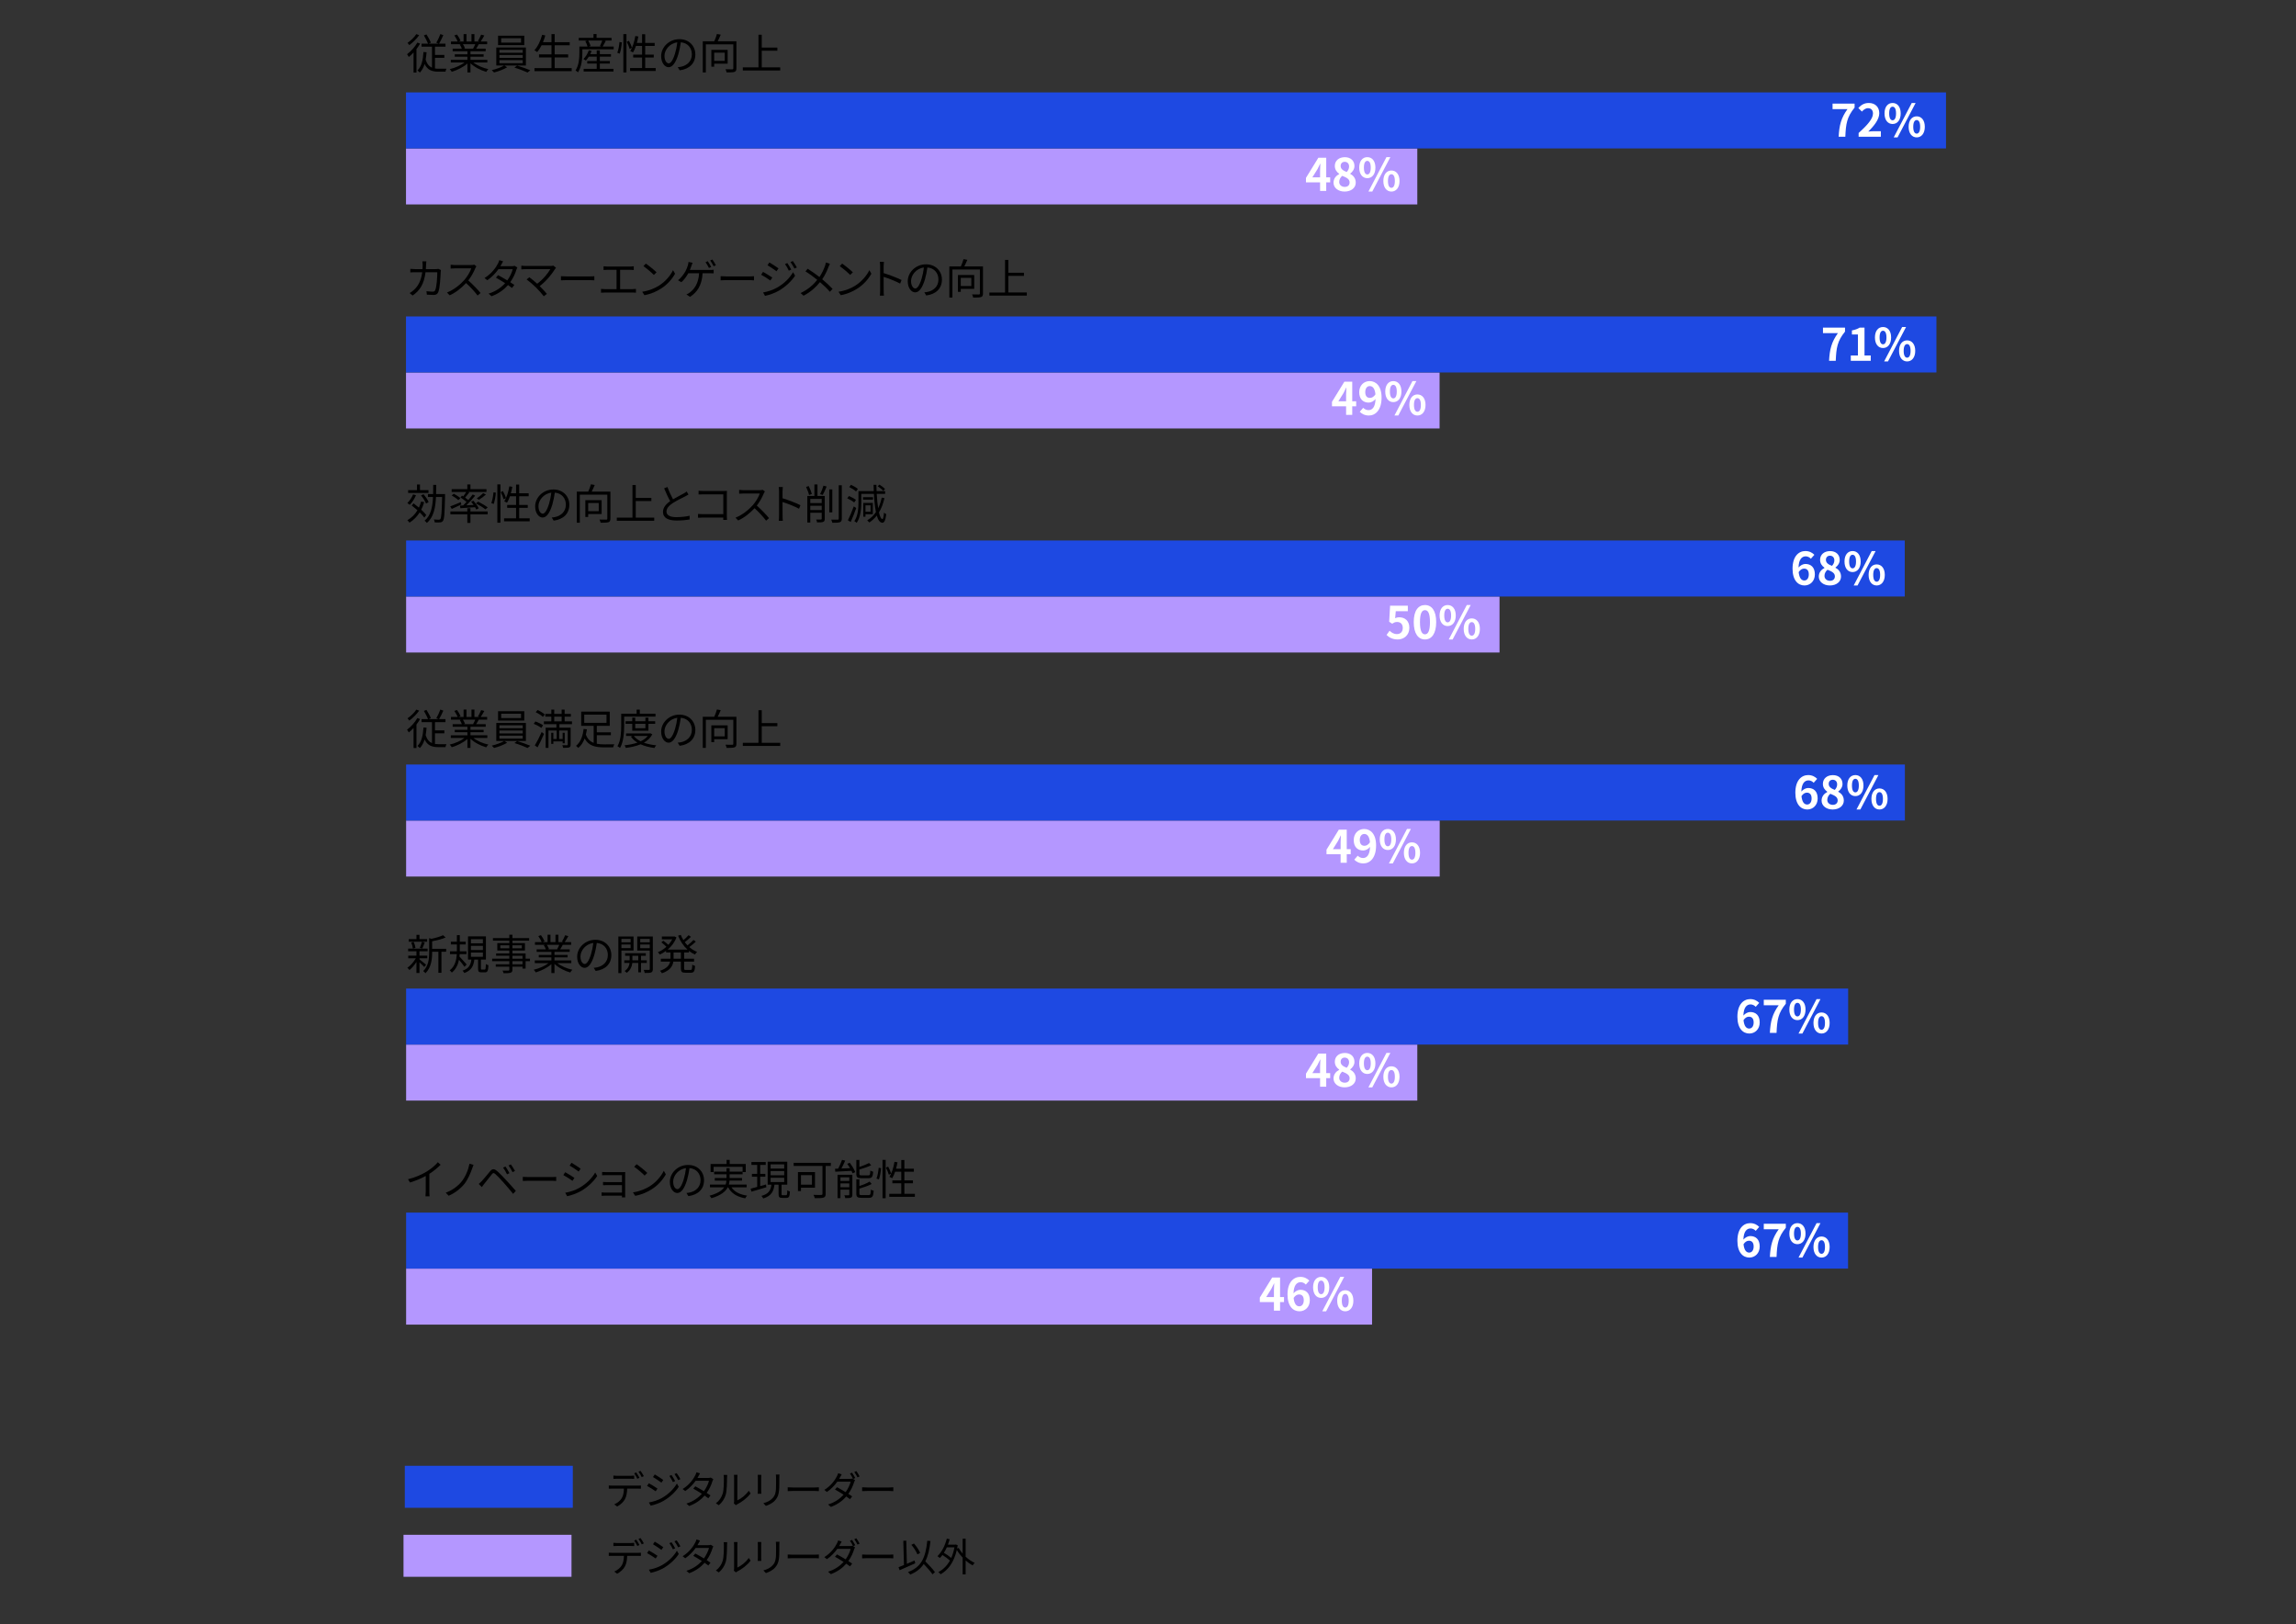 <?xml version="1.0" encoding="UTF-8"?>
<svg id="_レイヤー_1" data-name="レイヤー 1" xmlns="http://www.w3.org/2000/svg" viewBox="0 0 820 580">
  <rect x="0" y="0" width="820" height="580" fill="#333333" stroke="none"/>
  <rect x="144.576" y="523.41" width="60" height="15" style="fill: #1e49e2; stroke-width: 0px;"/>
  <rect x="144.11" y="548.048" width="60" height="15" style="fill: #b497ff; stroke-width: 0px;"/>
  <g>
    <rect x="145" y="53" width="361.179" height="20" style="fill: #b497ff; stroke-width: 0px;"/>
    <rect x="145" y="133" width="369.14" height="20" style="fill: #b497ff; stroke-width: 0px;"/>
    <rect x="145.041" y="213" width="390.505" height="20" style="fill: #b497ff; stroke-width: 0px;"/>
    <rect x="145.041" y="293" width="369.14" height="20" style="fill: #b497ff; stroke-width: 0px;"/>
    <rect x="145.041" y="373" width="361.138" height="20" style="fill: #b497ff; stroke-width: 0px;"/>
    <rect x="145.041" y="453" width="344.979" height="20" style="fill: #b497ff; stroke-width: 0px;"/>
    <g>
      <path d="M475.061,384.98h-1.408v3.073h-2.193v-3.073h-5.042v-1.601l4.418-7.171h2.817v6.979h1.408v1.793ZM471.459,383.188v-2.417c0-.688.064-1.761.096-2.448h-.064c-.288.624-.608,1.28-.944,1.92l-1.841,2.945h2.753Z" style="fill: #fff; stroke-width: 0px;"/>
      <path d="M476.257,385.108c0-1.521.928-2.497,2.033-3.089v-.08c-.913-.656-1.569-1.553-1.569-2.817,0-1.904,1.505-3.121,3.57-3.121,2.097,0,3.441,1.265,3.441,3.153,0,1.168-.736,2.145-1.521,2.705v.08c1.088.592,1.985,1.553,1.985,3.169,0,1.793-1.584,3.169-3.985,3.169-2.257,0-3.954-1.312-3.954-3.169ZM482.003,385.028c0-1.232-1.088-1.744-2.625-2.369-.64.513-1.088,1.312-1.088,2.193,0,1.072.88,1.761,1.985,1.761.992,0,1.729-.561,1.729-1.585ZM481.812,379.298c0-.96-.576-1.648-1.569-1.648-.8,0-1.44.528-1.44,1.473,0,1.12.912,1.665,2.161,2.161.577-.608.849-1.28.849-1.985Z" style="fill: #fff; stroke-width: 0px;"/>
      <path d="M485.441,379.714c0-2.368,1.185-3.729,2.881-3.729,1.696,0,2.897,1.361,2.897,3.729,0,2.386-1.201,3.778-2.897,3.778-1.697,0-2.881-1.393-2.881-3.778ZM489.555,379.714c0-1.744-.544-2.4-1.232-2.4-.688,0-1.217.656-1.217,2.4,0,1.745.528,2.449,1.217,2.449.688,0,1.232-.704,1.232-2.449ZM495.157,375.984h1.393l-6.451,12.293h-1.376l6.435-12.293ZM494.052,384.5c0-2.385,1.201-3.745,2.881-3.745s2.897,1.36,2.897,3.745c0,2.369-1.216,3.777-2.897,3.777s-2.881-1.408-2.881-3.777ZM498.166,384.5c0-1.744-.544-2.417-1.232-2.417s-1.232.673-1.232,2.417c0,1.745.544,2.434,1.232,2.434s1.232-.688,1.232-2.434Z" style="fill: #fff; stroke-width: 0px;"/>
    </g>
    <g>
      <path d="M458.576,464.947h-1.408v3.073h-2.193v-3.073h-5.042v-1.601l4.418-7.171h2.817v6.979h1.408v1.793ZM454.975,463.154v-2.417c0-.688.064-1.761.096-2.449h-.064c-.288.625-.608,1.281-.944,1.921l-1.841,2.945h2.753Z" style="fill: #fff; stroke-width: 0px;"/>
      <path d="M466.368,458.705c-.417-.48-1.137-.864-1.825-.864-1.361,0-2.481,1.024-2.577,3.985.64-.784,1.665-1.265,2.433-1.265,1.985,0,3.394,1.185,3.394,3.729,0,2.433-1.697,3.953-3.713,3.953-2.257,0-4.258-1.809-4.258-5.986,0-4.417,2.193-6.307,4.578-6.307,1.441,0,2.497.608,3.218,1.345l-1.249,1.409ZM465.631,464.291c0-1.408-.656-2.064-1.681-2.064-.641,0-1.345.336-1.937,1.248.224,2.161,1.024,2.993,2.017,2.993.88,0,1.601-.736,1.601-2.177Z" style="fill: #fff; stroke-width: 0px;"/>
      <path d="M468.957,459.681c0-2.368,1.185-3.729,2.881-3.729,1.696,0,2.897,1.361,2.897,3.729,0,2.386-1.201,3.778-2.897,3.778-1.697,0-2.881-1.393-2.881-3.778ZM473.07,459.681c0-1.744-.544-2.4-1.232-2.4-.688,0-1.217.656-1.217,2.4,0,1.745.528,2.449,1.217,2.449.688,0,1.232-.704,1.232-2.449ZM478.672,455.951h1.393l-6.451,12.293h-1.376l6.435-12.293ZM477.568,464.467c0-2.385,1.201-3.745,2.881-3.745s2.897,1.36,2.897,3.745c0,2.369-1.216,3.777-2.897,3.777s-2.881-1.408-2.881-3.777ZM481.682,464.467c0-1.744-.544-2.417-1.232-2.417s-1.232.673-1.232,2.417c0,1.745.544,2.434,1.232,2.434s1.232-.688,1.232-2.434Z" style="fill: #fff; stroke-width: 0px;"/>
    </g>
    <g>
      <path d="M475.061,65.11h-1.408v3.073h-2.193v-3.073h-5.042v-1.601l4.418-7.171h2.817v6.979h1.408v1.793ZM471.459,63.317v-2.417c0-.688.064-1.761.096-2.448h-.064c-.288.624-.608,1.28-.944,1.92l-1.841,2.945h2.753Z" style="fill: #fff; stroke-width: 0px;"/>
      <path d="M476.257,65.238c0-1.521.928-2.497,2.033-3.089v-.08c-.913-.656-1.569-1.553-1.569-2.817,0-1.904,1.505-3.121,3.57-3.121,2.097,0,3.441,1.265,3.441,3.153,0,1.168-.736,2.145-1.521,2.705v.08c1.088.592,1.985,1.553,1.985,3.169,0,1.793-1.584,3.169-3.985,3.169-2.257,0-3.954-1.312-3.954-3.169ZM482.003,65.158c0-1.232-1.088-1.744-2.625-2.369-.64.513-1.088,1.312-1.088,2.193,0,1.072.88,1.761,1.985,1.761.992,0,1.729-.561,1.729-1.585ZM481.812,59.428c0-.96-.576-1.648-1.569-1.648-.8,0-1.44.528-1.44,1.473,0,1.12.912,1.665,2.161,2.161.577-.608.849-1.28.849-1.985Z" style="fill: #fff; stroke-width: 0px;"/>
      <path d="M485.441,59.844c0-2.368,1.185-3.729,2.881-3.729,1.696,0,2.897,1.361,2.897,3.729,0,2.386-1.201,3.778-2.897,3.778-1.697,0-2.881-1.393-2.881-3.778ZM489.555,59.844c0-1.744-.544-2.4-1.232-2.4-.688,0-1.217.656-1.217,2.4,0,1.745.528,2.449,1.217,2.449.688,0,1.232-.704,1.232-2.449ZM495.157,56.114h1.393l-6.451,12.293h-1.376l6.435-12.293ZM494.052,64.63c0-2.385,1.201-3.745,2.881-3.745s2.897,1.36,2.897,3.745c0,2.369-1.216,3.777-2.897,3.777s-2.881-1.408-2.881-3.777ZM498.166,64.63c0-1.744-.544-2.417-1.232-2.417s-1.232.673-1.232,2.417c0,1.745.544,2.434,1.232,2.434s1.232-.688,1.232-2.434Z" style="fill: #fff; stroke-width: 0px;"/>
    </g>
    <g>
      <path d="M484.351,145.077h-1.408v3.073h-2.193v-3.073h-5.042v-1.601l4.418-7.171h2.817v6.979h1.408v1.793ZM480.749,143.284v-2.417c0-.688.064-1.761.096-2.449h-.064c-.288.625-.608,1.281-.944,1.921l-1.841,2.945h2.753Z" style="fill: #fff; stroke-width: 0px;"/>
      <path d="M486.86,145.621c.432.465,1.168.833,1.873.833,1.329,0,2.433-1.009,2.529-3.986-.608.801-1.617,1.297-2.433,1.297-1.969,0-3.394-1.217-3.394-3.729,0-2.433,1.697-3.954,3.729-3.954,2.241,0,4.258,1.761,4.258,5.875,0,4.481-2.193,6.418-4.546,6.418-1.473,0-2.545-.624-3.249-1.344l1.232-1.409ZM491.229,140.819c-.208-2.161-1.024-2.961-2.033-2.961-.88,0-1.601.72-1.601,2.177,0,1.393.656,2.049,1.681,2.049.64,0,1.376-.353,1.953-1.265Z" style="fill: #fff; stroke-width: 0px;"/>
      <path d="M494.731,139.811c0-2.368,1.185-3.729,2.881-3.729,1.696,0,2.897,1.361,2.897,3.729,0,2.386-1.201,3.778-2.897,3.778-1.697,0-2.881-1.393-2.881-3.778ZM498.845,139.811c0-1.744-.544-2.4-1.232-2.4-.688,0-1.217.656-1.217,2.4,0,1.745.528,2.449,1.217,2.449.688,0,1.232-.704,1.232-2.449ZM504.447,136.081h1.393l-6.451,12.293h-1.376l6.435-12.293ZM503.342,144.597c0-2.385,1.201-3.745,2.881-3.745s2.897,1.36,2.897,3.745c0,2.369-1.216,3.777-2.897,3.777s-2.881-1.408-2.881-3.777ZM507.456,144.597c0-1.744-.544-2.417-1.232-2.417s-1.232.673-1.232,2.417c0,1.745.544,2.434,1.232,2.434s1.232-.688,1.232-2.434Z" style="fill: #fff; stroke-width: 0px;"/>
    </g>
    <g>
      <path d="M495.195,226.726l1.088-1.505c.672.656,1.505,1.201,2.609,1.201,1.232,0,2.097-.785,2.097-2.178,0-1.376-.8-2.145-2.001-2.145-.704,0-1.088.176-1.776.624l-1.073-.704.32-5.746h6.338v1.969h-4.306l-.224,2.513c.464-.224.88-.336,1.425-.336,1.985,0,3.649,1.185,3.649,3.762,0,2.641-1.953,4.161-4.146,4.161-1.873,0-3.122-.736-4.002-1.616Z" style="fill: #fff; stroke-width: 0px;"/>
      <path d="M504.907,222.147c0-4.098,1.601-6.099,4.018-6.099,2.401,0,4.002,2.018,4.002,6.099,0,4.082-1.601,6.194-4.002,6.194-2.417,0-4.018-2.112-4.018-6.194ZM510.702,222.147c0-3.313-.768-4.273-1.777-4.273-1.024,0-1.792.96-1.792,4.273,0,3.33.768,4.354,1.792,4.354,1.009,0,1.777-1.024,1.777-4.354Z" style="fill: #fff; stroke-width: 0px;"/>
      <path d="M514.139,219.778c0-2.368,1.185-3.729,2.881-3.729,1.696,0,2.897,1.361,2.897,3.729,0,2.386-1.201,3.778-2.897,3.778-1.697,0-2.881-1.393-2.881-3.778ZM518.253,219.778c0-1.744-.544-2.4-1.232-2.4-.688,0-1.217.656-1.217,2.4,0,1.745.528,2.449,1.217,2.449.688,0,1.232-.704,1.232-2.449ZM523.855,216.049h1.393l-6.451,12.293h-1.376l6.435-12.293ZM522.75,224.564c0-2.385,1.201-3.745,2.881-3.745s2.897,1.36,2.897,3.745c0,2.369-1.216,3.777-2.897,3.777s-2.881-1.408-2.881-3.777ZM526.864,224.564c0-1.744-.544-2.417-1.232-2.417s-1.232.673-1.232,2.417c0,1.745.544,2.434,1.232,2.434s1.232-.688,1.232-2.434Z" style="fill: #fff; stroke-width: 0px;"/>
    </g>
    <g>
      <path d="M482.392,305.013h-1.408v3.073h-2.193v-3.073h-5.042v-1.601l4.418-7.171h2.817v6.979h1.408v1.793ZM478.791,303.22v-2.417c0-.688.064-1.761.096-2.448h-.064c-.288.624-.608,1.28-.944,1.92l-1.841,2.945h2.753Z" style="fill: #fff; stroke-width: 0px;"/>
      <path d="M484.901,305.557c.432.465,1.168.833,1.873.833,1.329,0,2.433-1.009,2.529-3.986-.608.801-1.617,1.297-2.433,1.297-1.969,0-3.394-1.217-3.394-3.729,0-2.433,1.697-3.954,3.729-3.954,2.241,0,4.258,1.761,4.258,5.875,0,4.481-2.193,6.418-4.546,6.418-1.473,0-2.545-.624-3.249-1.344l1.232-1.409ZM489.271,300.755c-.208-2.161-1.024-2.961-2.033-2.961-.88,0-1.601.72-1.601,2.177,0,1.393.656,2.049,1.681,2.049.64,0,1.376-.353,1.953-1.265Z" style="fill: #fff; stroke-width: 0px;"/>
      <path d="M492.772,299.746c0-2.368,1.185-3.729,2.881-3.729,1.696,0,2.897,1.361,2.897,3.729,0,2.386-1.201,3.778-2.897,3.778-1.697,0-2.881-1.393-2.881-3.778ZM496.886,299.746c0-1.744-.544-2.4-1.232-2.4-.688,0-1.217.656-1.217,2.4,0,1.745.528,2.449,1.217,2.449.688,0,1.232-.704,1.232-2.449ZM502.488,296.017h1.393l-6.451,12.293h-1.376l6.435-12.293ZM501.384,304.532c0-2.385,1.201-3.745,2.881-3.745s2.897,1.36,2.897,3.745c0,2.369-1.216,3.777-2.897,3.777s-2.881-1.408-2.881-3.777ZM505.498,304.532c0-1.744-.544-2.417-1.232-2.417s-1.232.673-1.232,2.417c0,1.745.544,2.434,1.232,2.434s1.232-.688,1.232-2.434Z" style="fill: #fff; stroke-width: 0px;"/>
    </g>
  </g>
  <g>
    <rect x="145" y="113" width="546.579" height="20" style="fill: #1e49e2; stroke-width: 0px;"/>
    <rect x="145" y="33" width="550" height="20" style="fill: #1e49e2; stroke-width: 0px;"/>
    <rect x="145.041" y="193" width="535.231" height="20" style="fill: #1e49e2; stroke-width: 0px;"/>
    <rect x="145.041" y="273" width="535.272" height="20" style="fill: #1e49e2; stroke-width: 0px;"/>
    <rect x="145.041" y="353" width="515.015" height="20" style="fill: #1e49e2; stroke-width: 0px;"/>
    <rect x="145.041" y="433" width="514.974" height="20" style="fill: #1e49e2; stroke-width: 0px;"/>
    <g>
      <path d="M659.814,38.963h-5.33v-1.969h7.875v1.425c-2.753,3.361-3.121,5.778-3.313,10.42h-2.385c.208-4.113.896-6.738,3.153-9.876Z" style="fill: #fff; stroke-width: 0px;"/>
      <path d="M663.796,47.479c3.217-2.882,5.122-5.106,5.122-6.931,0-1.201-.656-1.921-1.777-1.921-.864,0-1.584.56-2.177,1.216l-1.281-1.28c1.088-1.152,2.145-1.793,3.762-1.793,2.241,0,3.729,1.441,3.729,3.65,0,2.145-1.777,4.449-3.938,6.562.592-.064,1.376-.128,1.92-.128h2.577v1.984h-7.939v-1.36Z" style="fill: #fff; stroke-width: 0px;"/>
      <path d="M673.043,40.499c0-2.368,1.185-3.729,2.881-3.729,1.696,0,2.897,1.361,2.897,3.729,0,2.386-1.201,3.778-2.897,3.778-1.697,0-2.881-1.393-2.881-3.778ZM677.157,40.499c0-1.744-.544-2.4-1.232-2.4-.688,0-1.217.656-1.217,2.4,0,1.745.528,2.449,1.217,2.449.688,0,1.232-.704,1.232-2.449ZM682.759,36.77h1.393l-6.451,12.293h-1.376l6.435-12.293ZM681.655,45.285c0-2.385,1.201-3.745,2.881-3.745s2.897,1.36,2.897,3.745c0,2.369-1.216,3.777-2.897,3.777s-2.881-1.408-2.881-3.777ZM685.769,45.285c0-1.744-.544-2.417-1.232-2.417s-1.232.673-1.232,2.417c0,1.745.544,2.434,1.232,2.434s1.232-.688,1.232-2.434Z" style="fill: #fff; stroke-width: 0px;"/>
    </g>
    <g>
      <path d="M656.392,118.962h-5.33v-1.969h7.875v1.425c-2.753,3.361-3.121,5.778-3.313,10.42h-2.385c.208-4.113.896-6.738,3.153-9.876Z" style="fill: #fff; stroke-width: 0px;"/>
      <path d="M660.998,126.934h2.545v-7.491h-2.145v-1.457c1.184-.224,2-.528,2.753-.992h1.745v9.94h2.225v1.904h-7.123v-1.904Z" style="fill: #fff; stroke-width: 0px;"/>
      <path d="M669.622,120.498c0-2.368,1.185-3.729,2.881-3.729,1.696,0,2.897,1.361,2.897,3.729,0,2.386-1.201,3.778-2.897,3.778-1.697,0-2.881-1.393-2.881-3.778ZM673.735,120.498c0-1.744-.544-2.4-1.232-2.4-.688,0-1.217.656-1.217,2.4,0,1.745.528,2.449,1.217,2.449.688,0,1.232-.704,1.232-2.449ZM679.337,116.769h1.393l-6.451,12.293h-1.376l6.435-12.293ZM678.233,125.284c0-2.385,1.201-3.745,2.881-3.745s2.897,1.36,2.897,3.745c0,2.369-1.216,3.777-2.897,3.777s-2.881-1.408-2.881-3.777ZM682.347,125.284c0-1.744-.544-2.417-1.232-2.417s-1.232.673-1.232,2.417c0,1.745.544,2.434,1.232,2.434s1.232-.688,1.232-2.434Z" style="fill: #fff; stroke-width: 0px;"/>
    </g>
    <g>
      <path d="M646.738,199.521c-.417-.48-1.137-.864-1.825-.864-1.361,0-2.481,1.024-2.577,3.985.64-.784,1.665-1.265,2.433-1.265,1.985,0,3.394,1.185,3.394,3.729,0,2.433-1.697,3.953-3.713,3.953-2.257,0-4.258-1.809-4.258-5.986,0-4.417,2.193-6.307,4.578-6.307,1.441,0,2.497.608,3.218,1.345l-1.249,1.409ZM646.002,205.107c0-1.408-.656-2.064-1.681-2.064-.641,0-1.345.336-1.937,1.248.224,2.161,1.024,2.993,2.017,2.993.88,0,1.601-.736,1.601-2.177Z" style="fill: #fff; stroke-width: 0px;"/>
      <path d="M649.567,205.892c0-1.521.928-2.497,2.033-3.089v-.08c-.913-.656-1.569-1.553-1.569-2.817,0-1.904,1.505-3.121,3.57-3.121,2.097,0,3.441,1.265,3.441,3.153,0,1.168-.736,2.145-1.521,2.705v.08c1.088.592,1.985,1.553,1.985,3.169,0,1.793-1.584,3.169-3.985,3.169-2.257,0-3.954-1.312-3.954-3.169ZM655.313,205.812c0-1.232-1.088-1.744-2.625-2.369-.64.513-1.088,1.312-1.088,2.193,0,1.072.88,1.761,1.985,1.761.992,0,1.729-.561,1.729-1.585ZM655.122,200.081c0-.96-.576-1.648-1.569-1.648-.8,0-1.44.528-1.44,1.473,0,1.12.912,1.665,2.161,2.161.577-.608.849-1.28.849-1.985Z" style="fill: #fff; stroke-width: 0px;"/>
      <path d="M658.751,200.497c0-2.368,1.185-3.729,2.881-3.729,1.696,0,2.897,1.361,2.897,3.729,0,2.386-1.201,3.778-2.897,3.778-1.697,0-2.881-1.393-2.881-3.778ZM662.865,200.497c0-1.744-.544-2.4-1.232-2.4-.688,0-1.217.656-1.217,2.4,0,1.745.528,2.449,1.217,2.449.688,0,1.232-.704,1.232-2.449ZM668.467,196.768h1.393l-6.451,12.293h-1.376l6.435-12.293ZM667.362,205.283c0-2.385,1.201-3.745,2.881-3.745s2.897,1.36,2.897,3.745c0,2.369-1.216,3.777-2.897,3.777s-2.881-1.408-2.881-3.777ZM671.476,205.283c0-1.744-.544-2.417-1.232-2.417s-1.232.673-1.232,2.417c0,1.745.544,2.434,1.232,2.434s1.232-.688,1.232-2.434Z" style="fill: #fff; stroke-width: 0px;"/>
    </g>
    <g>
      <path d="M647.738,279.521c-.417-.48-1.137-.864-1.825-.864-1.361,0-2.481,1.024-2.577,3.985.64-.784,1.665-1.265,2.433-1.265,1.985,0,3.394,1.185,3.394,3.729,0,2.433-1.697,3.953-3.713,3.953-2.257,0-4.258-1.809-4.258-5.986,0-4.417,2.193-6.307,4.578-6.307,1.441,0,2.497.608,3.218,1.345l-1.249,1.409ZM647.002,285.106c0-1.408-.656-2.064-1.681-2.064-.641,0-1.345.336-1.937,1.248.224,2.161,1.024,2.993,2.017,2.993.88,0,1.601-.736,1.601-2.177Z" style="fill: #fff; stroke-width: 0px;"/>
      <path d="M650.567,285.891c0-1.521.928-2.497,2.033-3.089v-.08c-.913-.656-1.569-1.553-1.569-2.817,0-1.904,1.505-3.121,3.57-3.121,2.097,0,3.441,1.265,3.441,3.153,0,1.168-.736,2.145-1.521,2.705v.08c1.088.592,1.985,1.553,1.985,3.169,0,1.793-1.584,3.169-3.985,3.169-2.257,0-3.954-1.312-3.954-3.169ZM656.313,285.811c0-1.232-1.088-1.744-2.625-2.369-.64.513-1.088,1.312-1.088,2.193,0,1.072.88,1.761,1.985,1.761.992,0,1.729-.561,1.729-1.585ZM656.122,280.08c0-.96-.576-1.648-1.569-1.648-.8,0-1.44.528-1.44,1.473,0,1.12.912,1.665,2.161,2.161.577-.608.849-1.28.849-1.985Z" style="fill: #fff; stroke-width: 0px;"/>
      <path d="M659.751,280.496c0-2.368,1.185-3.729,2.881-3.729,1.696,0,2.897,1.361,2.897,3.729,0,2.386-1.201,3.778-2.897,3.778-1.697,0-2.881-1.393-2.881-3.778ZM663.865,280.496c0-1.744-.544-2.4-1.232-2.4-.688,0-1.217.656-1.217,2.4,0,1.745.528,2.449,1.217,2.449.688,0,1.232-.704,1.232-2.449ZM669.467,276.767h1.393l-6.451,12.293h-1.376l6.435-12.293ZM668.362,285.282c0-2.385,1.201-3.745,2.881-3.745s2.897,1.36,2.897,3.745c0,2.369-1.216,3.777-2.897,3.777s-2.881-1.408-2.881-3.777ZM672.476,285.282c0-1.744-.544-2.417-1.232-2.417s-1.232.673-1.232,2.417c0,1.745.544,2.434,1.232,2.434s1.232-.688,1.232-2.434Z" style="fill: #fff; stroke-width: 0px;"/>
    </g>
    <g>
      <path d="M627.042,359.52c-.417-.48-1.137-.864-1.825-.864-1.361,0-2.481,1.024-2.577,3.985.64-.784,1.665-1.265,2.433-1.265,1.985,0,3.394,1.185,3.394,3.729,0,2.433-1.697,3.953-3.713,3.953-2.257,0-4.258-1.809-4.258-5.986,0-4.417,2.193-6.307,4.578-6.307,1.441,0,2.497.608,3.218,1.345l-1.249,1.409ZM626.305,365.105c0-1.408-.656-2.064-1.681-2.064-.641,0-1.345.336-1.937,1.248.224,2.161,1.024,2.993,2.017,2.993.88,0,1.601-.736,1.601-2.177Z" style="fill: #fff; stroke-width: 0px;"/>
      <path d="M635.249,358.959h-5.33v-1.969h7.875v1.425c-2.753,3.361-3.121,5.778-3.313,10.42h-2.385c.208-4.113.896-6.738,3.153-9.876Z" style="fill: #fff; stroke-width: 0px;"/>
      <path d="M639.054,360.495c0-2.368,1.185-3.729,2.881-3.729,1.696,0,2.897,1.361,2.897,3.729,0,2.386-1.201,3.778-2.897,3.778-1.697,0-2.881-1.393-2.881-3.778ZM643.168,360.495c0-1.744-.544-2.4-1.232-2.4-.688,0-1.217.656-1.217,2.4,0,1.745.528,2.449,1.217,2.449.688,0,1.232-.704,1.232-2.449ZM648.77,356.766h1.393l-6.451,12.293h-1.376l6.435-12.293ZM647.666,365.281c0-2.385,1.201-3.745,2.881-3.745s2.897,1.36,2.897,3.745c0,2.369-1.216,3.777-2.897,3.777s-2.881-1.408-2.881-3.777ZM651.779,365.281c0-1.744-.544-2.417-1.232-2.417s-1.232.673-1.232,2.417c0,1.745.544,2.434,1.232,2.434s1.232-.688,1.232-2.434Z" style="fill: #fff; stroke-width: 0px;"/>
    </g>
    <g>
      <path d="M627.042,439.519c-.417-.48-1.137-.864-1.825-.864-1.361,0-2.481,1.024-2.577,3.985.64-.784,1.665-1.265,2.433-1.265,1.985,0,3.394,1.185,3.394,3.729,0,2.433-1.697,3.953-3.713,3.953-2.257,0-4.258-1.809-4.258-5.986,0-4.417,2.193-6.307,4.578-6.307,1.441,0,2.497.608,3.218,1.345l-1.249,1.409ZM626.305,445.104c0-1.408-.656-2.064-1.681-2.064-.641,0-1.345.336-1.937,1.248.224,2.161,1.024,2.993,2.017,2.993.88,0,1.601-.736,1.601-2.177Z" style="fill: #fff; stroke-width: 0px;"/>
      <path d="M635.249,438.958h-5.33v-1.969h7.875v1.425c-2.753,3.361-3.121,5.778-3.313,10.42h-2.385c.208-4.113.896-6.738,3.153-9.876Z" style="fill: #fff; stroke-width: 0px;"/>
      <path d="M639.054,440.494c0-2.368,1.185-3.729,2.881-3.729,1.696,0,2.897,1.361,2.897,3.729,0,2.386-1.201,3.778-2.897,3.778-1.697,0-2.881-1.393-2.881-3.778ZM643.168,440.494c0-1.744-.544-2.4-1.232-2.4-.688,0-1.217.656-1.217,2.4,0,1.745.528,2.449,1.217,2.449.688,0,1.232-.704,1.232-2.449ZM648.77,436.765h1.393l-6.451,12.293h-1.376l6.435-12.293ZM647.666,445.28c0-2.385,1.201-3.745,2.881-3.745s2.897,1.36,2.897,3.745c0,2.369-1.216,3.777-2.897,3.777s-2.881-1.408-2.881-3.777ZM651.779,445.28c0-1.744-.544-2.417-1.232-2.417s-1.232.673-1.232,2.417c0,1.745.544,2.434,1.232,2.434s1.232-.688,1.232-2.434Z" style="fill: #fff; stroke-width: 0px;"/>
    </g>
  </g>
  <g>
    <path d="M150.041,15.559c-.375.66-.81,1.32-1.305,1.965v8.385h-1.035v-7.17c-.555.601-1.125,1.155-1.695,1.605-.105-.226-.45-.75-.63-.99,1.365-1.005,2.79-2.564,3.675-4.14l.99.345ZM149.71,12.559c-.885,1.275-2.28,2.655-3.54,3.555-.15-.225-.435-.614-.63-.81,1.17-.78,2.49-2.07,3.15-3.12l1.02.375ZM155.35,24.453c.405.061.84.09,1.305.09.33.016,2.34,0,2.805,0-.165.256-.33.75-.36,1.051h-2.52c-2.265,0-3.9-.556-4.935-2.73-.375,1.215-.915,2.235-1.695,3.06-.165-.21-.615-.585-.855-.765,1.47-1.425,1.965-3.72,2.145-6.585l1.11.091c-.075.944-.18,1.829-.33,2.654.495,1.561,1.26,2.4,2.265,2.835v-7.484h-3.735v-1.08h2.325c-.315-.825-.945-2.025-1.485-2.94l.915-.359c.6.93,1.275,2.145,1.575,2.939l-.75.36h3.54l-.84-.33c.495-.825,1.11-2.145,1.44-3.09l1.065.39c-.45,1.05-1.05,2.22-1.515,3.03h2.28v1.08h-3.75v2.939h3.345v1.035h-3.345v3.81Z" style="stroke-width: 0px;"/>
    <path d="M169.06,22.309c1.365,1.08,3.435,1.965,5.355,2.37-.255.239-.6.675-.75.989-2.01-.569-4.2-1.694-5.64-3.074v3.27h-1.095v-3.194c-1.44,1.305-3.63,2.385-5.595,2.954-.15-.285-.48-.705-.72-.944,1.86-.42,3.945-1.32,5.295-2.37h-4.905v-.945h5.925v-1.109h-4.515v-.855h4.515v-1.095h-5.265v-.915h3.27c-.135-.45-.435-1.05-.735-1.5l.525-.104h-3.66v-.96h2.385c-.21-.601-.735-1.5-1.185-2.176l.945-.314c.51.675,1.05,1.604,1.275,2.205l-.765.285h1.845v-2.655h1.035v2.655h1.785v-2.655h1.05v2.655h1.815l-.555-.181c.39-.63.87-1.604,1.14-2.279l1.14.3c-.42.765-.9,1.59-1.32,2.16h2.325v.96h-3c-.3.569-.63,1.154-.93,1.604h3.405v.915h-5.43v1.095h4.695v.855h-4.695v1.109h6.015v.945h-4.98ZM165.325,15.784c.33.465.63,1.095.75,1.499l-.48.105h3.525l-.15-.045c.255-.435.555-1.05.765-1.56h-4.41Z" style="stroke-width: 0px;"/>
    <path d="M180.13,23.389l.99.645c-1.2.735-3.135,1.455-4.665,1.845-.195-.225-.555-.6-.825-.824,1.545-.36,3.465-1.051,4.41-1.665h-2.79v-6.42h10.575v6.42h-7.695ZM187.24,16.113h-9.359v-3.359h9.359v3.359ZM178.36,18.844h8.325v-1.05h-8.325v1.05ZM178.36,20.688h8.325v-1.05h-8.325v1.05ZM178.36,22.563h8.325v-1.08h-8.325v1.08ZM186.085,13.654h-7.095v1.56h7.095v-1.56ZM184.675,23.418c1.545.45,3.54,1.186,4.709,1.665l-.96.811c-1.125-.525-3.135-1.29-4.709-1.755l.96-.721Z" style="stroke-width: 0px;"/>
    <path d="M204.175,24.318v1.08h-13.29v-1.08h6.075v-3.81h-4.455v-1.08h4.455v-3.27h-3.525c-.48.944-1.005,1.77-1.575,2.444-.21-.18-.705-.51-1.005-.66,1.23-1.319,2.19-3.39,2.775-5.52l1.125.24c-.24.825-.51,1.635-.84,2.399h3.045v-2.88h1.14v2.88h5.37v1.096h-5.37v3.27h4.815v1.08h-4.815v3.81h6.075Z" style="stroke-width: 0px;"/>
    <path d="M219.175,16.624v.989h-11.189v1.335c0,1.965-.255,4.905-1.575,6.9-.165-.195-.63-.585-.855-.705,1.215-1.86,1.365-4.425,1.365-6.195v-2.324h2.91c-.135-.556-.45-1.335-.795-1.936l.765-.21h-3.105v-.96h5.265v-1.35h1.095v1.35h5.355v.96h-2.61l.555.136c-.375.704-.78,1.454-1.125,2.01h3.945ZM214.225,24.589h4.875v.96h-10.65v-.96h4.665v-1.891h-3.39v-.899h3.39v-1.575h-2.82c-.33.525-.705,1.005-1.065,1.395-.18-.149-.63-.42-.87-.54.825-.779,1.53-1.949,1.92-3.119l1.005.239c-.135.375-.3.766-.495,1.125h2.325v-1.335h1.11v1.335h3.975v.9h-3.975v1.575h3.585v.899h-3.585v1.891ZM210.07,14.479c.39.615.72,1.41.825,1.95l-.675.195h4.575l-.525-.181c.27-.555.615-1.364.81-1.965h-5.01Z" style="stroke-width: 0px;"/>
    <path d="M220.465,18.844c.405-.99.675-2.625.78-3.84l.84.12c-.075,1.229-.36,2.925-.75,4.02l-.87-.3ZM222.625,12.169h1.11v13.694h-1.11v-13.694ZM224.62,14.568c.45.811.915,1.875,1.095,2.505l-.84.405c-.165-.645-.615-1.725-1.035-2.55l.78-.36ZM234.175,24.288v1.065h-9.149v-1.065h4.29v-3.75h-3.18v-1.034h3.18v-3.105h-2.19c-.3.9-.645,1.681-1.05,2.325-.225-.15-.72-.39-.99-.51.87-1.305,1.47-3.315,1.815-5.355l1.08.181c-.15.779-.33,1.56-.54,2.295h1.875v-3.105h1.11v3.105h3.39v1.064h-3.39v3.105h3.06v1.034h-3.06v3.75h3.75Z" style="stroke-width: 0px;"/>
    <path d="M242.05,23.988c.465-.03.915-.104,1.275-.18,1.905-.42,3.765-1.83,3.765-4.395,0-2.25-1.425-4.096-3.945-4.306-.195,1.38-.48,2.88-.885,4.275-.915,3.045-2.1,4.619-3.479,4.619-1.32,0-2.655-1.529-2.655-3.975,0-3.225,2.88-6.045,6.51-6.045,3.48,0,5.7,2.46,5.7,5.46,0,3.12-2.055,5.205-5.595,5.67l-.69-1.125ZM241.076,19.129c.375-1.23.66-2.641.825-4.005-2.85.359-4.59,2.805-4.59,4.8,0,1.875.87,2.699,1.515,2.699.66,0,1.485-.989,2.25-3.494Z" style="stroke-width: 0px;"/>
    <path d="M263.005,24.378c0,.735-.165,1.11-.69,1.29-.54.181-1.455.195-2.805.195-.06-.314-.24-.84-.405-1.14,1.08.045,2.115.045,2.43.029.27-.015.36-.09.36-.375v-8.549h-9.81v10.034h-1.095v-11.114h4.095c.375-.811.765-1.845.96-2.61l1.365.24c-.33.795-.72,1.65-1.095,2.37h6.69v9.629ZM255.07,22.743v1.065h-1.02v-6h5.82v4.935h-4.8ZM255.07,18.813v2.925h3.765v-2.925h-3.765Z" style="stroke-width: 0px;"/>
    <path d="M278.65,24.049v1.109h-13.364v-1.109h5.595v-11.64h1.17v4.59h5.58v1.109h-5.58v5.94h6.6Z" style="stroke-width: 0px;"/>
  </g>
  <g>
    <path d="M157.465,96.438c-.045.255-.075.54-.075.735-.06,1.439-.24,5.805-.915,7.244-.3.63-.78.9-1.605.9-.765,0-1.635-.045-2.415-.09l-.15-1.245c.81.104,1.605.165,2.235.165.435,0,.705-.12.87-.495.57-1.14.765-4.83.765-6.435h-4.2c-.54,4.305-2.1,6.585-4.604,8.31l-1.08-.885c.465-.255,1.08-.675,1.53-1.11,1.485-1.35,2.565-3.225,2.97-6.314h-2.52c-.6,0-1.2,0-1.725.06v-1.274c.525.06,1.14.09,1.71.09h2.64c.03-.48.06-.99.06-1.53,0-.33-.045-.885-.105-1.245h1.41c-.045.346-.075.87-.09,1.23-.015.54-.045,1.05-.075,1.545h3.57c.405,0,.705-.03.96-.075l.84.42Z" style="stroke-width: 0px;"/>
    <path d="M170.14,95.089c-.09.12-.285.45-.375.66-.51,1.29-1.455,3.045-2.52,4.395,1.575,1.35,3.405,3.3,4.38,4.47l-1.05.915c-1.005-1.32-2.595-3.09-4.125-4.455-1.605,1.726-3.63,3.375-5.85,4.38l-.96-1.005c2.415-.945,4.635-2.729,6.18-4.455,1.02-1.154,2.115-2.939,2.49-4.17h-5.85c-.525,0-1.35.061-1.515.075v-1.364c.21.029,1.065.104,1.515.104h5.79c.495,0,.885-.06,1.125-.135l.765.585Z" style="stroke-width: 0px;"/>
    <path d="M184.765,95.509c-.12.21-.255.57-.345.81-.375,1.32-1.14,2.985-2.19,4.455.57.36,1.08.705,1.455.975l-.825,1.08c-.36-.285-.854-.645-1.425-1.035-1.35,1.545-3.24,3.016-5.88,3.99l-1.08-.93c2.61-.795,4.56-2.235,5.925-3.735-1.185-.765-2.445-1.515-3.285-1.979l.765-.885c.87.449,2.13,1.17,3.3,1.875.915-1.275,1.65-2.82,1.935-4.005h-5.1c-.96,1.335-2.295,2.805-3.975,3.944l-1.005-.78c2.58-1.59,4.14-3.84,4.814-5.204.15-.271.375-.811.48-1.2l1.35.435c-.24.391-.51.9-.66,1.186-.09.18-.195.359-.315.555h4.095c.405,0,.735-.045.99-.149l.975.6Z" style="stroke-width: 0px;"/>
    <path d="M198.581,95.613c-.15.165-.285.33-.375.466-1.08,1.755-2.985,4.199-5.46,6.089.9.9,1.965,2.025,2.565,2.761l-1.095.869c-.555-.765-1.755-2.085-2.7-3.06-.9-.899-2.64-2.399-3.435-2.955l.975-.779c.555.404,1.785,1.395,2.805,2.31,2.205-1.65,3.93-3.854,4.68-5.205h-8.82c-.585,0-1.23.061-1.53.09v-1.35c.42.061,1.005.12,1.53.12h8.94c.42,0,.75-.045.96-.12l.96.765Z" style="stroke-width: 0px;"/>
    <path d="M200.335,98.629c.45.029,1.245.074,2.085.074h8.22c.75,0,1.29-.045,1.62-.074v1.47c-.3-.015-.93-.075-1.605-.075h-8.235c-.825,0-1.62.03-2.085.075v-1.47Z" style="stroke-width: 0px;"/>
    <path d="M225.881,103.248c.45,0,.855-.045,1.245-.09v1.365c-.405-.061-.945-.061-1.245-.061h-9.915c-.405,0-.855.016-1.32.061v-1.365c.45.061.915.09,1.32.09h4.229v-6.899h-3.375c-.285,0-.885.015-1.26.06v-1.319c.39.06.96.09,1.26.09h8.25c.45,0,.915-.045,1.275-.09v1.319c-.375-.045-.855-.06-1.275-.06h-3.6v6.899h4.41Z" style="stroke-width: 0px;"/>
    <path d="M235.361,101.988c2.31-1.455,4.14-3.675,5.01-5.52l.72,1.274c-1.035,1.875-2.775,3.915-5.04,5.325-1.5.96-3.39,1.875-5.895,2.34l-.795-1.229c2.625-.391,4.575-1.306,6-2.19ZM234.476,97.233l-.945.945c-.75-.78-2.625-2.385-3.735-3.135l.855-.915c1.065.705,2.985,2.265,3.825,3.104Z" style="stroke-width: 0px;"/>
    <path d="M253.465,96.394c.375,0,.975-.015,1.41-.075v1.29c-.465-.03-1.065-.045-1.41-.045h-2.535c-.24,4.29-1.92,6.795-4.5,8.444l-1.275-.869c.435-.165.885-.42,1.215-.69,1.47-1.11,3.09-3.075,3.315-6.885h-3.855c-.6,1.125-1.62,2.49-2.49,3.21l-1.185-.705c1.08-.78,2.145-2.31,2.67-3.225.405-.75.675-1.53.84-2.1.105-.36.195-.766.225-1.2l1.455.285c-.135.345-.285.734-.39,1.05-.15.435-.33.975-.57,1.515h7.08ZM253.195,95.688c-.3-.6-.81-1.5-1.215-2.069l.795-.346c.375.54.915,1.455,1.23,2.056l-.81.359ZM254.425,92.674c.39.555.975,1.485,1.26,2.04l-.81.359c-.33-.645-.81-1.499-1.245-2.055l.795-.345Z" style="stroke-width: 0px;"/>
    <path d="M257.366,98.629c.45.029,1.245.074,2.085.074h8.22c.75,0,1.29-.045,1.62-.074v1.47c-.3-.015-.93-.075-1.605-.075h-8.235c-.825,0-1.62.03-2.085.075v-1.47Z" style="stroke-width: 0px;"/>
    <path d="M275.815,99.108l-.69,1.05c-.75-.54-2.37-1.59-3.285-2.055l.675-1.02c.885.479,2.64,1.56,3.3,2.024ZM277.556,102.693c2.49-1.425,4.47-3.39,5.685-5.505l.72,1.245c-1.305,2.01-3.375,3.944-5.775,5.354-1.5.885-3.57,1.575-4.965,1.86l-.69-1.215c1.65-.285,3.51-.885,5.025-1.74ZM278.036,95.823l-.705,1.035c-.72-.555-2.355-1.635-3.225-2.145l.675-1.005c.885.495,2.61,1.649,3.255,2.114ZM282.58,96.259l-.855.39c-.375-.795-.87-1.68-1.365-2.354l.825-.36c.375.54,1.05,1.62,1.395,2.325ZM284.59,95.509l-.855.39c-.405-.795-.93-1.649-1.425-2.324l.84-.36c.405.524,1.065,1.604,1.44,2.295Z" style="stroke-width: 0px;"/>
    <path d="M296.396,94.204c-.15.284-.375.779-.495,1.095-.48,1.319-1.245,2.97-2.25,4.425,1.335,1.109,2.625,2.28,3.69,3.42l-.945,1.05c-1.11-1.275-2.25-2.34-3.54-3.45-1.395,1.71-3.255,3.495-5.865,4.845l-1.065-.944c2.625-1.245,4.485-2.896,5.955-4.71-1.11-.915-2.775-2.145-4.215-3.03l.795-.944c1.275.81,3.015,2.04,4.2,2.954.96-1.395,1.575-2.805,2.025-4.079.105-.3.24-.78.3-1.11l1.41.48Z" style="stroke-width: 0px;"/>
    <path d="M305.472,101.988c2.31-1.455,4.14-3.675,5.01-5.52l.72,1.274c-1.035,1.875-2.775,3.915-5.04,5.325-1.5.96-3.39,1.875-5.895,2.34l-.795-1.229c2.625-.391,4.575-1.306,6-2.19ZM304.586,97.233l-.945.945c-.75-.78-2.625-2.385-3.735-3.135l.855-.915c1.065.705,2.985,2.265,3.825,3.104Z" style="stroke-width: 0px;"/>
    <path d="M321.476,101.269c-1.635-.885-4.229-1.89-5.895-2.415l.015,4.95c0,.479.03,1.274.09,1.77h-1.44c.06-.479.09-1.215.09-1.77v-8.73c0-.42-.03-1.095-.12-1.56h1.47c-.045.465-.105,1.11-.105,1.56v2.445c1.98.6,4.815,1.68,6.405,2.475l-.51,1.275Z" style="stroke-width: 0px;"/>
    <path d="M330.117,104.389c.465-.03.915-.105,1.275-.181,1.905-.42,3.765-1.83,3.765-4.395,0-2.25-1.425-4.095-3.945-4.305-.195,1.38-.48,2.88-.885,4.274-.915,3.045-2.1,4.62-3.479,4.62-1.32,0-2.655-1.53-2.655-3.975,0-3.225,2.88-6.045,6.51-6.045,3.48,0,5.7,2.46,5.7,5.46,0,3.12-2.055,5.204-5.595,5.67l-.69-1.125ZM329.142,99.528c.375-1.229.66-2.64.825-4.005-2.85.36-4.59,2.805-4.59,4.8,0,1.875.87,2.7,1.515,2.7.66,0,1.485-.99,2.25-3.495Z" style="stroke-width: 0px;"/>
    <path d="M351.071,104.778c0,.735-.165,1.11-.69,1.29-.54.18-1.455.195-2.805.195-.06-.315-.24-.841-.405-1.141,1.08.045,2.115.045,2.43.03.27-.015.36-.09.36-.375v-8.55h-9.81v10.035h-1.095v-11.115h4.095c.375-.81.765-1.845.96-2.609l1.365.239c-.33.796-.72,1.65-1.095,2.37h6.69v9.63ZM343.136,103.144v1.064h-1.02v-5.999h5.82v4.935h-4.8ZM343.136,99.214v2.925h3.765v-2.925h-3.765Z" style="stroke-width: 0px;"/>
    <path d="M366.716,104.448v1.11h-13.364v-1.11h5.595v-11.64h1.17v4.59h5.58v1.11h-5.58v5.939h6.6Z" style="stroke-width: 0px;"/>
  </g>
  <g>
    <path d="M148.57,176.839c-.525,1.274-1.38,2.579-2.235,3.435-.18-.18-.615-.51-.855-.66.825-.765,1.59-1.92,2.04-3.06l1.05.285ZM151.495,179.313c-.285.975-.645,1.875-1.065,2.7.75.675,1.395,1.35,1.815,1.89l-.705.915c-.39-.54-.975-1.186-1.65-1.845-.96,1.515-2.175,2.744-3.645,3.659-.135-.21-.525-.675-.765-.87,1.5-.854,2.715-2.055,3.615-3.555-.675-.6-1.395-1.199-2.055-1.71l.66-.765c.6.45,1.26.99,1.905,1.53.315-.675.585-1.396.795-2.175l1.095.225ZM153.025,176.028h-7.26v-1.005h3.165v-2.01h1.065v2.01h3.03v1.005ZM152.155,179.809c-.285-.795-1.05-2.01-1.785-2.88l.87-.45c.75.855,1.545,2.025,1.845,2.805l-.93.525ZM158.95,176.959c-.135,6.314-.27,8.399-.75,9.029-.27.39-.555.51-1.02.555-.45.045-1.185.03-1.92,0-.015-.3-.135-.75-.315-1.05.795.075,1.5.09,1.785.09.255,0,.405-.045.54-.24.345-.435.51-2.399.63-7.874h-2.19c-.18,3.854-.84,7.215-3.255,9.254-.18-.239-.555-.614-.825-.779,2.25-1.83,2.85-4.92,3.015-8.475h-1.815v-1.05h1.86c.03-1.065.03-2.176.03-3.285h1.08c0,1.109-.015,2.22-.045,3.285h3.195v.54Z" style="stroke-width: 0px;"/>
    <path d="M164.771,180.139c-1.185.555-2.415,1.154-3.42,1.59l-.555-.9c.96-.345,2.37-.944,3.765-1.529l.21.84ZM168.01,182.628h6.149v1.035h-6.149v3.045h-1.11v-3.045h-6.045v-1.035h6.045v-1.154h1.11v1.154ZM165.43,177.243c.39-.494.795-1.095,1.08-1.574h-5.205v-1.005h5.595v-1.681h1.11v1.681h5.729v1.005h-6.524l.39.149c-.465.646-1.02,1.335-1.5,1.86.42.3.825.6,1.14.87.6-.69,1.155-1.38,1.575-1.98l.885.42c-.885,1.11-2.055,2.415-3.135,3.45l2.58-.135c-.285-.405-.585-.795-.885-1.141l.81-.359c.735.825,1.56,1.935,1.89,2.699l-.855.45c-.105-.24-.255-.54-.435-.84-1.905.135-3.81.255-5.25.36l-.15-.945c.33-.015.72-.03,1.125-.045.39-.375.81-.795,1.23-1.245-.585-.51-1.455-1.14-2.175-1.604l.555-.66.42.27ZM163.675,178.578c-.48-.479-1.515-1.185-2.355-1.665l.75-.614c.825.435,1.875,1.125,2.385,1.604l-.78.675ZM173.35,181.894c-.72-.63-2.205-1.53-3.375-2.13l.78-.63c1.14.555,2.64,1.439,3.42,2.055l-.825.705ZM173.545,176.599c-.75.689-1.725,1.38-2.49,1.859l-.795-.479c.735-.495,1.74-1.305,2.31-1.89l.975.51Z" style="stroke-width: 0px;"/>
    <path d="M175.465,179.644c.405-.99.675-2.625.78-3.84l.84.12c-.075,1.229-.36,2.925-.75,4.02l-.87-.3ZM177.625,172.969h1.11v13.694h-1.11v-13.694ZM179.62,175.368c.45.811.915,1.875,1.095,2.505l-.84.405c-.165-.645-.615-1.725-1.035-2.55l.78-.36ZM189.175,185.088v1.065h-9.149v-1.065h4.29v-3.75h-3.18v-1.034h3.18v-3.105h-2.19c-.3.9-.645,1.681-1.05,2.325-.225-.15-.72-.39-.99-.51.87-1.305,1.47-3.315,1.815-5.355l1.08.181c-.15.779-.33,1.56-.54,2.295h1.875v-3.105h1.11v3.105h3.39v1.064h-3.39v3.105h3.06v1.034h-3.06v3.75h3.75Z" style="stroke-width: 0px;"/>
    <path d="M197.05,184.788c.465-.03.915-.104,1.275-.18,1.905-.42,3.765-1.83,3.765-4.395,0-2.25-1.425-4.096-3.945-4.306-.195,1.38-.48,2.88-.885,4.275-.915,3.045-2.1,4.619-3.479,4.619-1.32,0-2.655-1.529-2.655-3.975,0-3.225,2.88-6.045,6.51-6.045,3.48,0,5.7,2.46,5.7,5.46,0,3.12-2.055,5.205-5.595,5.67l-.69-1.125ZM196.076,179.929c.375-1.23.66-2.641.825-4.005-2.85.359-4.59,2.805-4.59,4.8,0,1.875.87,2.699,1.515,2.699.66,0,1.485-.989,2.25-3.494Z" style="stroke-width: 0px;"/>
    <path d="M218.005,185.178c0,.735-.165,1.11-.69,1.29-.54.181-1.455.195-2.805.195-.06-.314-.24-.84-.405-1.14,1.08.045,2.115.045,2.43.029.27-.015.36-.09.36-.375v-8.549h-9.81v10.034h-1.095v-11.114h4.095c.375-.811.765-1.845.96-2.61l1.365.24c-.33.795-.72,1.65-1.095,2.37h6.69v9.629ZM210.07,183.543v1.065h-1.02v-6h5.82v4.935h-4.8ZM210.07,179.613v2.925h3.765v-2.925h-3.765Z" style="stroke-width: 0px;"/>
    <path d="M233.65,184.849v1.109h-13.364v-1.109h5.595v-11.64h1.17v4.59h5.58v1.109h-5.58v5.94h6.6Z" style="stroke-width: 0px;"/>
    <path d="M245.89,176.599c-.33.21-.705.405-1.14.63-.99.51-3.06,1.485-4.515,2.445-1.38.899-2.205,1.875-2.205,2.999,0,1.23,1.17,1.995,3.51,1.995,1.62,0,3.6-.21,4.755-.51v1.35c-1.125.195-2.835.36-4.695.36-2.79,0-4.815-.84-4.815-3.06,0-1.53.975-2.745,2.565-3.855-.69-1.215-1.47-2.954-2.16-4.574l1.185-.48c.6,1.62,1.35,3.225,1.995,4.396,1.395-.841,3-1.62,3.81-2.085.435-.24.75-.436,1.065-.705l.645,1.095Z" style="stroke-width: 0px;"/>
    <path d="M258.295,185.658c.015-.165.015-.48.03-.84h-7.334c-.615,0-1.29.03-1.695.06v-1.35c.39.03,1.035.075,1.665.075h7.365v-7.08h-7.185c-.555,0-1.29.03-1.65.045v-1.335c.495.061,1.155.09,1.635.09h7.395c.36,0,.81-.015,1.11-.029-.015.345-.045.81-.045,1.17v7.739c0,.54.045,1.215.06,1.455h-1.35Z" style="stroke-width: 0px;"/>
    <path d="M273.176,175.488c-.09.12-.285.45-.375.66-.51,1.29-1.455,3.045-2.52,4.395,1.575,1.351,3.405,3.3,4.38,4.471l-1.05.914c-1.005-1.319-2.595-3.09-4.125-4.454-1.605,1.725-3.63,3.375-5.85,4.38l-.96-1.005c2.415-.945,4.635-2.73,6.18-4.455,1.02-1.155,2.115-2.94,2.49-4.17h-5.85c-.525,0-1.35.06-1.515.075v-1.365c.21.03,1.065.105,1.515.105h5.79c.495,0,.885-.061,1.125-.136l.765.585Z" style="stroke-width: 0px;"/>
    <path d="M285.371,181.668c-1.635-.885-4.229-1.89-5.895-2.414l.015,4.949c0,.48.03,1.275.09,1.771h-1.44c.06-.48.09-1.216.09-1.771v-8.729c0-.42-.03-1.095-.12-1.56h1.47c-.045.465-.105,1.109-.105,1.56v2.445c1.98.6,4.815,1.68,6.405,2.475l-.51,1.274Z" style="stroke-width: 0px;"/>
    <path d="M288.956,176.764c-.165-.765-.63-1.965-1.065-2.88l.93-.315c.465.886.93,2.056,1.125,2.82l-.99.375ZM294.551,185.253c0,.615-.12.915-.54,1.096-.42.194-1.08.194-2.205.194-.03-.3-.165-.734-.315-1.035.78.03,1.5.016,1.695.016.21-.016.285-.075.285-.285v-2.145h-4.08v3.494h-1.065v-9.494h2.535v-4.11h1.095v4.11h2.595v8.159ZM289.391,178.144v1.485h4.08v-1.485h-4.08ZM293.471,182.118v-1.515h-4.08v1.515h4.08ZM292.901,176.448c.42-.81.945-2.1,1.2-3.029l1.125.314c-.42,1.035-.96,2.22-1.395,3l-.93-.285ZM297.25,182.958h-1.08v-8.204h1.08v8.204ZM300.64,173.269v11.925c0,.75-.21,1.095-.675,1.274-.495.181-1.32.21-2.7.21-.06-.3-.24-.81-.405-1.125,1.065.03,1.995.03,2.295.016.27,0,.39-.09.39-.36v-11.939h1.095Z" style="stroke-width: 0px;"/>
    <path d="M305.051,179.418c-.525-.465-1.59-1.095-2.475-1.484l.63-.811c.87.346,1.95.931,2.49,1.396l-.645.899ZM305.801,181.398c-.57,1.635-1.335,3.569-1.98,4.995l-1.005-.601c.6-1.2,1.485-3.225,2.1-4.965l.885.57ZM305.726,175.488c-.51-.495-1.56-1.154-2.43-1.574l.63-.795c.855.375,1.935.989,2.46,1.499l-.66.87ZM315.88,177.873c-.45,1.966-1.095,3.66-1.965,5.101.33,1.47.75,2.354,1.215,2.385.27.015.48-.825.585-2.311.18.226.63.48.81.556-.285,2.43-.825,3.074-1.395,3.06-.885-.03-1.53-.96-1.995-2.564-.75.975-1.635,1.784-2.655,2.46-.165-.181-.555-.556-.765-.75,1.275-.75,2.295-1.726,3.12-2.94-.36-1.74-.585-3.975-.72-6.51h-4.515v3c0,2.175-.225,5.265-1.635,7.335-.18-.181-.6-.465-.84-.585,1.335-1.95,1.47-4.725,1.47-6.75v-3.99h5.475c-.03-.734-.06-1.484-.075-2.249h1.005c.015.765.045,1.515.075,2.249h3.045v.99h-3c.105,1.92.285,3.69.51,5.13.555-1.125.975-2.399,1.275-3.795l.975.18ZM311.786,178.413h-3.555v-.869h3.555v.869ZM309.101,183.604v.899h-.78v-4.92h3.405v4.021h-2.625ZM309.101,180.453v2.295h1.815v-2.295h-1.815ZM315.43,175.294c-.405-.511-1.245-1.215-1.979-1.681l.63-.569c.72.435,1.59,1.095,1.995,1.604l-.645.646Z" style="stroke-width: 0px;"/>
  </g>
  <g>
    <path d="M150.041,256.759c-.375.659-.81,1.319-1.305,1.965v8.385h-1.035v-7.17c-.555.6-1.125,1.155-1.695,1.604-.105-.225-.45-.75-.63-.989,1.365-1.005,2.79-2.565,3.675-4.141l.99.346ZM149.71,253.759c-.885,1.274-2.28,2.654-3.54,3.555-.15-.225-.435-.615-.63-.81,1.17-.78,2.49-2.07,3.15-3.12l1.02.375ZM155.35,265.653c.405.06.84.09,1.305.09.33.015,2.34,0,2.805,0-.165.255-.33.75-.36,1.05h-2.52c-2.265,0-3.9-.555-4.935-2.729-.375,1.215-.915,2.234-1.695,3.06-.165-.21-.615-.585-.855-.765,1.47-1.425,1.965-3.72,2.145-6.585l1.11.09c-.075.945-.18,1.83-.33,2.655.495,1.56,1.26,2.399,2.265,2.835v-7.485h-3.735v-1.08h2.325c-.315-.824-.945-2.024-1.485-2.939l.915-.36c.6.931,1.275,2.146,1.575,2.94l-.75.359h3.54l-.84-.33c.495-.824,1.11-2.145,1.44-3.09l1.065.391c-.45,1.05-1.05,2.22-1.515,3.029h2.28v1.08h-3.75v2.94h3.345v1.035h-3.345v3.81Z" style="stroke-width: 0px;"/>
    <path d="M169.06,263.508c1.365,1.08,3.435,1.965,5.355,2.37-.255.24-.6.675-.75.99-2.01-.57-4.2-1.695-5.64-3.075v3.271h-1.095v-3.195c-1.44,1.305-3.63,2.385-5.595,2.955-.15-.285-.48-.705-.72-.945,1.86-.42,3.945-1.319,5.295-2.37h-4.905v-.944h5.925v-1.11h-4.515v-.854h4.515v-1.096h-5.265v-.914h3.27c-.135-.45-.435-1.051-.735-1.5l.525-.105h-3.66v-.96h2.385c-.21-.6-.735-1.5-1.185-2.175l.945-.315c.51.676,1.05,1.605,1.275,2.205l-.765.285h1.845v-2.655h1.035v2.655h1.785v-2.655h1.05v2.655h1.815l-.555-.18c.39-.63.87-1.605,1.14-2.28l1.14.3c-.42.766-.9,1.59-1.32,2.16h2.325v.96h-3c-.3.57-.63,1.155-.93,1.605h3.405v.914h-5.43v1.096h4.695v.854h-4.695v1.11h6.015v.944h-4.98ZM165.325,256.983c.33.465.63,1.095.75,1.5l-.48.105h3.525l-.15-.046c.255-.435.555-1.05.765-1.56h-4.41Z" style="stroke-width: 0px;"/>
    <path d="M180.13,264.588l.99.646c-1.2.734-3.135,1.455-4.665,1.845-.195-.225-.555-.6-.825-.825,1.545-.359,3.465-1.05,4.41-1.665h-2.79v-6.42h10.575v6.42h-7.695ZM187.24,257.313h-9.359v-3.36h9.359v3.36ZM178.36,260.043h8.325v-1.05h-8.325v1.05ZM178.36,261.889h8.325v-1.051h-8.325v1.051ZM178.36,263.764h8.325v-1.08h-8.325v1.08ZM186.085,254.854h-7.095v1.56h7.095v-1.56ZM184.675,264.618c1.545.45,3.54,1.185,4.709,1.665l-.96.81c-1.125-.524-3.135-1.29-4.709-1.755l.96-.72Z" style="stroke-width: 0px;"/>
    <path d="M193.331,259.938c-.585-.48-1.755-1.11-2.73-1.47l.615-.855c.93.33,2.13.9,2.745,1.365l-.63.96ZM191.005,266.178c.705-1.14,1.71-3.09,2.445-4.784l.84.66c-.66,1.574-1.545,3.419-2.31,4.814l-.975-.69ZM193.885,255.993c-.51-.524-1.62-1.229-2.55-1.665l.645-.795c.915.405,2.04,1.065,2.595,1.605l-.69.854ZM199.795,258.589v1.26h4.005v6.015c0,.555-.105.854-.51,1.02-.42.15-1.11.15-2.175.15-.045-.271-.165-.66-.3-.945.765.03,1.47.03,1.68.03.21-.015.27-.075.27-.255v-5.025h-3.075v3.045h1.26v-2.234h.735v3.779h-.735v-.689h-3.33v.899h-.75v-3.989h.75v2.234h1.2v-3.045h-2.94v6.21h-1.005v-7.199h3.84v-1.26h-4.47v-1.006h2.655v-1.68h-2.145v-.975h2.145v-1.545h1.035v1.545h2.655v-1.545h1.065v1.545h2.22v.975h-2.22v1.68h2.625v1.006h-4.485ZM197.935,257.583h2.655v-1.68h-2.655v1.68Z" style="stroke-width: 0px;"/>
    <path d="M213.145,265.578c.795.165,1.665.225,2.61.225.465,0,3.015,0,3.645-.015-.165.27-.345.765-.405,1.08h-3.3c-3.18,0-5.475-.57-6.899-3.165-.495,1.335-1.23,2.55-2.295,3.375-.18-.225-.555-.6-.78-.75,1.77-1.365,2.49-3.885,2.7-6.03l1.185.136c-.09.614-.21,1.245-.375,1.875.6,1.574,1.545,2.475,2.79,2.954v-6.074h-4.455v-5.085h10.2v5.085h-4.62v2.31h5.025v1.035h-5.025v3.045ZM208.66,258.123h7.95v-2.939h-7.95v2.939Z" style="stroke-width: 0px;"/>
    <path d="M222.91,255.873v3.271c0,2.31-.18,5.685-1.47,7.949-.195-.194-.66-.51-.915-.63,1.23-2.13,1.335-5.159,1.335-7.319v-4.29h5.505v-1.47h1.14v1.47h5.595v1.02h-11.19ZM232.975,262.218c-.675,1.29-1.725,2.25-3.015,2.985,1.305.465,2.805.78,4.41.945-.24.225-.525.659-.645.944-1.83-.239-3.51-.66-4.935-1.319-1.59.659-3.42,1.064-5.28,1.29-.075-.271-.3-.69-.465-.931,1.62-.165,3.21-.465,4.62-.96-.96-.569-1.755-1.29-2.355-2.145l.6-.225h-2.31v-.915h8.475l.195-.045.705.374ZM225.805,260.943v-2.475h-2.385v-.915h2.385v-1.306h1.065v1.306h3.63v-1.306h1.08v1.306h2.415v.915h-2.415v2.475h-5.775ZM226.375,262.804c.57.765,1.41,1.395,2.43,1.904,1.035-.495,1.92-1.109,2.535-1.904h-4.965ZM226.87,258.469v1.574h3.63v-1.574h-3.63Z" style="stroke-width: 0px;"/>
    <path d="M242.05,265.188c.465-.03.915-.105,1.275-.181,1.905-.42,3.765-1.83,3.765-4.395,0-2.25-1.425-4.095-3.945-4.305-.195,1.38-.48,2.88-.885,4.274-.915,3.045-2.1,4.62-3.479,4.62-1.32,0-2.655-1.53-2.655-3.975,0-3.225,2.88-6.045,6.51-6.045,3.48,0,5.7,2.46,5.7,5.46,0,3.12-2.055,5.204-5.595,5.67l-.69-1.125ZM241.076,260.328c.375-1.229.66-2.64.825-4.005-2.85.36-4.59,2.805-4.59,4.8,0,1.875.87,2.7,1.515,2.7.66,0,1.485-.99,2.25-3.495Z" style="stroke-width: 0px;"/>
    <path d="M263.005,265.578c0,.735-.165,1.11-.69,1.29-.54.18-1.455.195-2.805.195-.06-.315-.24-.841-.405-1.141,1.08.045,2.115.045,2.43.03.27-.015.36-.09.36-.375v-8.55h-9.81v10.035h-1.095v-11.115h4.095c.375-.81.765-1.845.96-2.609l1.365.239c-.33.796-.72,1.65-1.095,2.37h6.69v9.63ZM255.07,263.943v1.064h-1.02v-5.999h5.82v4.935h-4.8ZM255.07,260.014v2.925h3.765v-2.925h-3.765Z" style="stroke-width: 0px;"/>
    <path d="M278.65,265.248v1.11h-13.364v-1.11h5.595v-11.64h1.17v4.59h5.58v1.11h-5.58v5.939h6.6Z" style="stroke-width: 0px;"/>
  </g>
  <g>
    <path d="M151.525,345.303c-.315-.375-1.08-1.109-1.71-1.68v3.811h-1.08v-3.945c-.735,1.154-1.665,2.234-2.505,2.895-.18-.254-.51-.615-.75-.81,1.08-.705,2.265-2.055,3.015-3.375h-2.685v-.944h2.925v-1.575h-2.97v-.945h6.959v.945h-2.91v1.575h2.79v.944h-2.79v.36c.57.42,2.025,1.605,2.37,1.92l-.66.824ZM152.545,336.273h-6.57v-.93h2.76v-1.516h1.08v1.516h2.73v.93ZM147.46,338.719c-.06-.585-.3-1.485-.585-2.16l.87-.225c.315.675.57,1.56.645,2.129l-.93.256ZM149.92,338.479c.27-.6.615-1.529.75-2.175l1.02.239c-.285.75-.585,1.591-.87,2.131l-.9-.195ZM159.34,339.844h-1.68v7.529h-1.095v-7.529h-2.235v.375c0,2.234-.285,5.234-2.385,7.319-.135-.239-.54-.63-.795-.78,1.905-1.859,2.115-4.455,2.115-6.555v-5.219l.81.254c1.53-.33,3.21-.81,4.17-1.289l.9.824c-1.275.57-3.15,1.02-4.815,1.35v2.67h5.01v1.051Z" style="stroke-width: 0px;"/>
    <path d="M165.895,345.229c-.375-.57-1.275-1.695-1.965-2.506-.345,1.695-1.065,3.346-2.565,4.576-.135-.24-.495-.615-.75-.811,1.905-1.425,2.4-3.734,2.52-5.775h-2.43v-1.004h2.475v-2.461h-2.16v-.989h2.16v-2.325h1.035v2.325h2.115v.989h-2.115v2.461h2.385v1.004h-2.43c-.015.285-.045.586-.075.871.63.629,2.19,2.385,2.565,2.819l-.765.825ZM173.08,346.219c.33,0,.39-.226.435-1.98.21.18.645.346.93.42-.09,2.04-.36,2.55-1.245,2.55h-1.215c-1.035,0-1.245-.329-1.245-1.38v-3.18h-1.335c-.27,2.265-1.035,3.9-3.585,4.8-.105-.24-.405-.646-.63-.84,2.28-.735,2.925-2.115,3.165-3.96h-1.2v-8.295h6.39v8.295h-1.785v3.18c0,.346.06.391.375.391h.945ZM168.19,336.828h4.275v-1.455h-4.275v1.455ZM168.19,339.229h4.275v-1.47h-4.275v1.47ZM168.19,341.644h4.275v-1.5h-4.275v1.5Z" style="stroke-width: 0px;"/>
    <path d="M189.265,343.219h-1.545v2.654h-1.11v-.675h-3.6v1.035c0,.69-.21.944-.66,1.11-.465.164-1.245.18-2.49.18-.06-.285-.24-.69-.39-.945.9.03,1.8.016,2.055.016.285-.016.375-.105.375-.36v-1.035h-4.845v-.854h4.845v-1.125h-6.135v-.885h6.135v-1.051h-4.71v-.824h4.71v-1.051h-4.29v-2.64h4.29v-.87h-5.85v-.914h5.85v-1.201h1.11v1.201h5.97v.914h-5.97v.87h4.47v2.64h-4.47v1.051h4.71v1.875h1.545v.885ZM181.9,338.629v-1.08h-3.225v1.08h3.225ZM183.01,337.549v1.08h3.36v-1.08h-3.36ZM183.01,342.334h3.6v-1.051h-3.6v1.051ZM186.61,343.219h-3.6v1.125h3.6v-1.125Z" style="stroke-width: 0px;"/>
    <path d="M199.06,343.908c1.365,1.08,3.435,1.965,5.355,2.37-.255.239-.6.675-.75.989-2.01-.569-4.2-1.694-5.64-3.074v3.27h-1.095v-3.194c-1.44,1.305-3.63,2.385-5.595,2.954-.15-.285-.48-.705-.72-.944,1.86-.42,3.945-1.319,5.295-2.37h-4.905v-.945h5.925v-1.109h-4.515v-.855h4.515v-1.095h-5.265v-.915h3.27c-.135-.449-.435-1.05-.735-1.5l.525-.104h-3.66v-.96h2.385c-.21-.6-.735-1.5-1.185-2.176l.945-.314c.51.676,1.05,1.605,1.275,2.205l-.765.285h1.845v-2.655h1.035v2.655h1.785v-2.655h1.05v2.655h1.815l-.555-.18c.39-.631.87-1.605,1.14-2.28l1.14.3c-.42.766-.9,1.59-1.32,2.16h2.325v.96h-3c-.3.569-.63,1.155-.93,1.604h3.405v.915h-5.43v1.095h4.695v.855h-4.695v1.109h6.015v.945h-4.98ZM195.325,337.384c.33.465.63,1.095.75,1.499l-.48.105h3.525l-.15-.045c.255-.435.555-1.05.765-1.56h-4.41Z" style="stroke-width: 0px;"/>
    <path d="M212.05,345.588c.465-.029.915-.104,1.275-.18,1.905-.42,3.765-1.83,3.765-4.395,0-2.25-1.425-4.096-3.945-4.305-.195,1.379-.48,2.879-.885,4.274-.915,3.045-2.1,4.62-3.479,4.62-1.32,0-2.655-1.53-2.655-3.975,0-3.225,2.88-6.045,6.51-6.045,3.48,0,5.7,2.459,5.7,5.459,0,3.121-2.055,5.205-5.595,5.67l-.69-1.125ZM211.076,340.729c.375-1.23.66-2.641.825-4.005-2.85.36-4.59,2.805-4.59,4.8,0,1.875.87,2.699,1.515,2.699.66,0,1.485-.989,2.25-3.494Z" style="stroke-width: 0px;"/>
    <path d="M221.936,339.424v8.055h-1.095v-13.064h5.43v5.01h-4.334ZM221.936,335.269v1.216h3.285v-1.216h-3.285ZM225.22,338.568v-1.289h-3.285v1.289h3.285ZM228.94,343.848v3.346h-.99v-3.346h-2.13c-.09,1.006-.57,2.565-2.01,3.541-.165-.195-.495-.51-.735-.66,1.26-.766,1.68-2.01,1.77-2.881h-1.875v-.944h1.905v-1.62h-1.62v-.914h7.395v.914h-1.71v1.62h2.04v.944h-2.04ZM227.95,342.903v-1.62h-2.1v1.62h2.1ZM233.155,346.023c0,.66-.15,1.02-.585,1.215-.45.18-1.2.21-2.325.195-.03-.285-.195-.811-.36-1.11.825.03,1.635.03,1.86.015.24,0,.315-.09.315-.33v-6.569h-4.47v-5.024h5.564v11.609ZM228.655,335.269v1.216h3.405v-1.216h-3.405ZM232.06,338.584v-1.305h-3.405v1.305h3.405Z" style="stroke-width: 0px;"/>
    <path d="M244.33,340.113v2.235h3.555v1.034h-3.555v2.416c0,.465.09.555.6.555h1.71c.465,0,.54-.301.6-1.905.24.194.705.39,1.005.465-.105,1.905-.42,2.431-1.515,2.431h-1.965c-1.26,0-1.59-.33-1.59-1.561v-2.4h-2.7c-.24,1.605-1.125,3.135-4.065,4.155-.135-.255-.48-.675-.705-.885,2.505-.84,3.36-2.024,3.63-3.271h-3.33v-1.034h3.45v-2.235h-1.575v-.57c-.72.541-1.485.976-2.235,1.32-.15-.24-.48-.63-.69-.84,1.035-.42,2.115-1.095,3.045-1.949-.45-.48-1.185-1.111-1.8-1.576l.69-.584c.6.435,1.335,1.02,1.815,1.47.54-.615,1.02-1.274,1.395-1.979h-3.72v-.99h4.275l.195-.045.735.359c-.645,1.756-1.785,3.225-3.12,4.35h7.05c-1.455-1.305-2.595-3.029-3.345-4.965l.96-.285c.255.646.57,1.291.945,1.875.66-.539,1.38-1.244,1.845-1.77l.84.6c-.66.646-1.485,1.365-2.19,1.891.3.404.615.795.975,1.154.735-.569,1.605-1.364,2.13-1.935l.84.585c-.69.676-1.59,1.395-2.354,1.95.84.735,1.785,1.335,2.805,1.739-.24.211-.585.646-.765.931-.765-.33-1.485-.78-2.145-1.306v.57h-1.725ZM243.175,340.113h-2.61v2.235h2.61v-2.235Z" style="stroke-width: 0px;"/>
  </g>
  <g>
    <path d="M157.36,415.909c-1.035,1.05-2.475,2.279-4.02,3.255v6.419c0,.57.03,1.306.09,1.605h-1.47c.045-.285.09-1.035.09-1.605v-5.669c-1.604.885-3.675,1.755-5.64,2.34l-.69-1.17c2.505-.585,5.055-1.726,6.705-2.761,1.53-.944,3.105-2.249,3.945-3.314l.99.9Z" style="stroke-width: 0px;"/>
    <path d="M168.64,417.244c-.585,1.635-1.485,3.84-2.745,5.459-1.365,1.726-3.51,3.375-5.655,4.275l-1.05-1.095c2.235-.78,4.305-2.28,5.669-3.976,1.395-1.739,2.4-4.199,2.82-6.359l1.44.39c-.18.405-.36.931-.48,1.306Z" style="stroke-width: 0px;"/>
    <path d="M172.031,421.789c.72-.735,2.025-2.4,2.97-3.511.795-.944,1.41-1.05,2.49-.149.915.75,2.145,2.069,3.105,3.104,1.005,1.08,2.535,2.715,3.629,4.005l-.975,1.065c-1.05-1.351-2.415-2.896-3.375-3.99-1.035-1.155-2.28-2.505-2.925-3.045-.63-.524-.84-.51-1.35.12-.72.87-1.98,2.52-2.655,3.345-.315.39-.645.855-.87,1.155l-1.095-1.11c.375-.33.66-.6,1.05-.989ZM181.945,418.924l-.87.405c-.375-.795-.9-1.726-1.395-2.4l.855-.375c.375.54,1.065,1.665,1.41,2.37ZM183.925,418.129l-.87.42c-.39-.795-.93-1.695-1.44-2.37l.84-.39c.39.524,1.11,1.649,1.47,2.34Z" style="stroke-width: 0px;"/>
    <path d="M186.715,420.229c.45.03,1.245.075,2.085.075h8.22c.75,0,1.29-.045,1.62-.075v1.47c-.3-.015-.93-.074-1.605-.074h-8.235c-.825,0-1.62.029-2.085.074v-1.47Z" style="stroke-width: 0px;"/>
    <path d="M205.151,420.604l-.69,1.05c-.735-.54-2.37-1.59-3.27-2.055l.66-1.02c.9.479,2.64,1.545,3.3,2.024ZM206.891,424.174c2.49-1.425,4.47-3.375,5.685-5.49l.72,1.23c-1.305,2.024-3.375,3.959-5.76,5.369-1.515.87-3.585,1.575-4.979,1.86l-.69-1.23c1.65-.284,3.51-.87,5.024-1.739ZM207.371,417.318l-.705,1.021c-.72-.54-2.34-1.62-3.225-2.13l.675-1.005c.885.495,2.61,1.635,3.255,2.114Z" style="stroke-width: 0px;"/>
    <path d="M222.116,427.563c.015-.135.015-.375.015-.615h-6.044c-.465,0-.99.03-1.23.045v-1.2c.24.03.72.061,1.23.061h6.044v-2.67h-5.415c-.525,0-1.05.015-1.35.03v-1.155c.285.015.825.06,1.335.06h5.43v-2.505h-5.564c-.39,0-1.26.03-1.53.045v-1.17c.285.03,1.14.061,1.53.061h5.805c.33,0,.72-.015.915-.03-.015.165-.015.48-.015.765v7.47c0,.24.015.601.03.811h-1.185Z" style="stroke-width: 0px;"/>
    <path d="M232.061,423.589c2.31-1.455,4.14-3.675,5.01-5.521l.72,1.275c-1.035,1.875-2.775,3.915-5.04,5.325-1.5.96-3.39,1.874-5.895,2.34l-.795-1.23c2.625-.39,4.575-1.305,6-2.189ZM231.175,418.834l-.945.944c-.75-.779-2.625-2.385-3.735-3.135l.855-.915c1.065.705,2.985,2.266,3.825,3.105Z" style="stroke-width: 0px;"/>
    <path d="M245.156,425.988c.465-.03.915-.104,1.275-.18,1.905-.42,3.765-1.83,3.765-4.395,0-2.25-1.425-4.096-3.945-4.306-.195,1.38-.48,2.88-.885,4.275-.915,3.045-2.1,4.619-3.479,4.619-1.32,0-2.655-1.529-2.655-3.975,0-3.225,2.88-6.045,6.51-6.045,3.48,0,5.7,2.46,5.7,5.46,0,3.12-2.055,5.205-5.595,5.67l-.69-1.125ZM244.181,421.129c.375-1.23.66-2.641.825-4.005-2.85.359-4.59,2.805-4.59,4.8,0,1.875.87,2.699,1.515,2.699.66,0,1.485-.989,2.25-3.494Z" style="stroke-width: 0px;"/>
    <path d="M261.235,423.979c1.065,1.604,2.985,2.58,5.595,2.955-.24.225-.525.675-.675.96-2.925-.51-4.965-1.771-6.104-3.915h-.135c-.78,1.485-2.415,2.865-5.834,3.885-.12-.24-.435-.66-.675-.9,2.925-.81,4.455-1.859,5.235-2.984h-5.085v-.99h5.595c.18-.465.255-.944.285-1.41h-4.155v-.93h4.185v-1.335h-4.425v-.944h4.425v-1.245h1.11v1.245h4.635v-1.726h-10.35v1.875h-1.08v-2.88h5.715v-1.455h1.11v1.455h5.73v2.88h-1.125v.795h-4.635v1.335h4.425v.93h-4.455c-.03.466-.105.945-.24,1.41h6.36v.99h-5.43Z" style="stroke-width: 0px;"/>
    <path d="M273.701,423.948c-1.875.556-3.87,1.141-5.325,1.575l-.3-1.065c.66-.164,1.47-.375,2.355-.63v-3.63h-1.89v-1.034h1.89v-3.195h-2.07v-1.02h5.115v1.02h-1.98v3.195h1.845v1.034h-1.845v3.346l2.07-.585.135.989ZM280.735,426.799c.345,0,.405-.226.45-1.771.21.195.66.36.93.436-.075,1.829-.36,2.295-1.26,2.295h-1.455c-1.065,0-1.335-.315-1.335-1.396v-3.33h-1.47c-.3,2.385-1.11,4.021-4.02,4.92-.105-.255-.405-.705-.63-.915,2.64-.72,3.315-2.069,3.555-4.005h-1.335v-8.204h7.005v8.204h-2.04v3.33c0,.375.06.436.435.436h1.17ZM275.216,417.273h4.859v-1.5h-4.859v1.5ZM275.216,419.658h4.859v-1.499h-4.859v1.499ZM275.216,422.089h4.859v-1.53h-4.859v1.53Z" style="stroke-width: 0px;"/>
    <path d="M296.725,416.344h-1.845v9.93c0,.81-.195,1.2-.765,1.365-.6.21-1.635.21-3.104.21-.075-.315-.3-.87-.48-1.186,1.2.061,2.43.045,2.775.03.33-.015.435-.12.435-.435v-9.915h-10.29v-1.11h13.274v1.11ZM286.061,424.099v1.2h-1.08v-6.765h6.09v5.564h-5.01ZM286.061,419.613v3.42h3.915v-3.42h-3.915Z" style="stroke-width: 0px;"/>
    <path d="M303.491,415.219c.78,1.035,1.635,2.415,1.95,3.33l-.945.42c-.09-.255-.225-.555-.39-.885-2.1.12-4.26.225-5.79.314l-.105-1.05c.345-.015.72-.03,1.14-.045.51-.945,1.065-2.22,1.38-3.135l1.125.27c-.405.915-.885,1.965-1.35,2.82l3.075-.135c-.315-.54-.66-1.08-1.005-1.545l.915-.36ZM304.42,426.589c0,.555-.105.869-.51,1.05-.42.165-1.065.18-2.01.18-.06-.285-.21-.735-.36-1.005.705.03,1.335.015,1.545,0,.195,0,.24-.045.24-.24v-1.77h-3.165v3.045h-1.035v-8.37h5.294v7.11ZM300.161,420.408v1.29h3.165v-1.29h-3.165ZM303.326,423.948v-1.38h-3.165v1.38h3.165ZM307.63,420.709c-1.425,0-1.8-.33-1.8-1.561v-4.949h1.095v2.505c1.275-.42,2.61-.96,3.465-1.41l.75.81c-1.185.556-2.774,1.096-4.215,1.516v1.515c0,.479.12.57.795.57h2.385c.57,0,.675-.24.735-1.726.255.181.69.36,1.02.436-.135,1.814-.48,2.295-1.665,2.295h-2.565ZM310.226,426.753c.63,0,.735-.3.81-1.979.255.18.69.36,1.005.42-.15,2.01-.48,2.535-1.725,2.535h-2.655c-1.44,0-1.83-.33-1.83-1.561v-5.039h1.095v2.369c1.365-.435,2.79-1.02,3.645-1.574l.735.84c-1.155.66-2.865,1.229-4.38,1.665v1.739c0,.495.135.585.84.585h2.46Z" style="stroke-width: 0px;"/>
    <path d="M313.031,420.844c.405-.99.675-2.625.78-3.84l.84.12c-.075,1.229-.36,2.925-.75,4.02l-.87-.3ZM315.191,414.169h1.11v13.694h-1.11v-13.694ZM317.186,416.568c.45.811.915,1.875,1.095,2.505l-.84.405c-.165-.645-.615-1.725-1.035-2.55l.78-.36ZM326.74,426.288v1.065h-9.149v-1.065h4.29v-3.75h-3.18v-1.034h3.18v-3.105h-2.19c-.3.9-.645,1.681-1.05,2.325-.225-.15-.72-.39-.99-.51.87-1.305,1.47-3.315,1.815-5.355l1.08.181c-.15.779-.33,1.56-.54,2.295h1.875v-3.105h1.11v3.105h3.39v1.064h-3.39v3.105h3.06v1.034h-3.06v3.75h3.75Z" style="stroke-width: 0px;"/>
  </g>
  <g>
    <path d="M227.802,530.498c.294,0,.756-.014,1.092-.056v1.148c-.308-.015-.756-.028-1.092-.028h-3.81c-.042,1.514-.266,2.788-.827,3.824-.504.938-1.569,1.947-2.759,2.563l-1.037-.771c1.093-.448,2.101-1.261,2.647-2.143.616-.98.771-2.158.812-3.475h-4.188c-.434,0-.84,0-1.219.028v-1.148c.378.028.785.056,1.219.056h9.161ZM220.364,528.033c-.462,0-.925.014-1.289.042v-1.163c.406.042.826.084,1.274.084h4.847c.392,0,.896-.027,1.303-.084v1.163c-.406-.028-.896-.042-1.303-.042h-4.833ZM227.62,528.033c-.28-.574-.756-1.415-1.135-1.934l.743-.322c.35.505.854,1.346,1.148,1.92l-.756.336ZM228.769,525.217c.364.505.911,1.387,1.177,1.906l-.756.336c-.308-.617-.756-1.401-1.163-1.934l.742-.309Z" style="stroke-width: 0px;"/>
    <path d="M234.812,531.535l-.645.98c-.7-.504-2.213-1.484-3.067-1.92l.63-.952c.826.448,2.465,1.457,3.082,1.892ZM236.438,534.883c2.325-1.331,4.174-3.166,5.309-5.141l.672,1.162c-1.218,1.877-3.151,3.684-5.393,5.001-1.401.826-3.334,1.471-4.637,1.737l-.644-1.135c1.541-.267,3.277-.826,4.692-1.625ZM236.886,528.467l-.658.967c-.672-.518-2.199-1.527-3.012-2.003l.63-.938c.826.462,2.437,1.541,3.04,1.975ZM241.13,528.873l-.798.365c-.35-.743-.812-1.569-1.275-2.199l.771-.337c.35.505.98,1.513,1.303,2.171ZM243.007,528.173l-.798.364c-.378-.742-.869-1.541-1.331-2.171l.784-.337c.378.49.995,1.5,1.345,2.144Z" style="stroke-width: 0px;"/>
    <path d="M254.753,528.173c-.112.196-.238.532-.322.757-.35,1.232-1.065,2.787-2.045,4.16.532.336,1.009.658,1.359.91l-.771,1.009c-.336-.267-.798-.603-1.331-.967-1.261,1.442-3.026,2.815-5.491,3.726l-1.008-.867c2.437-.743,4.258-2.088,5.533-3.488-1.106-.715-2.283-1.415-3.067-1.85l.714-.826c.812.42,1.989,1.093,3.082,1.751.854-1.19,1.541-2.634,1.807-3.74h-4.763c-.896,1.247-2.143,2.62-3.712,3.685l-.938-.729c2.409-1.484,3.866-3.586,4.497-4.861.14-.252.35-.756.448-1.12l1.26.406c-.224.364-.476.841-.616,1.106-.084.168-.182.336-.294.519h3.824c.378,0,.687-.042.925-.14l.91.56Z" style="stroke-width: 0px;"/>
    <path d="M255.671,536.787c1.177-.84,2.017-2.086,2.438-3.445.406-1.289.42-4.076.42-5.631,0-.42-.042-.729-.098-1.023h1.289c-.014.169-.07.589-.07,1.01,0,1.555-.056,4.552-.435,5.953-.42,1.498-1.316,2.871-2.493,3.838l-1.051-.701ZM262.086,536.857c.056-.224.098-.504.098-.784v-8.391c0-.532-.07-.925-.084-1.036h1.289c-.014.111-.056.504-.056,1.036v8.083c1.289-.589,3.012-1.863,4.076-3.446l.673.952c-1.205,1.639-3.152,3.068-4.777,3.881-.21.111-.336.209-.476.322l-.743-.617Z" style="stroke-width: 0px;"/>
    <path d="M271.899,526.633c-.028.266-.042.672-.042,1.008v4.679c0,.351.014.812.042,1.064h-1.289c.014-.21.056-.658.056-1.079v-4.664c0-.252-.028-.742-.056-1.008h1.289ZM278.385,526.534c-.028.336-.056.742-.056,1.204v2.27c0,3.361-.448,4.469-1.457,5.674-.91,1.092-2.311,1.694-3.333,2.045l-.911-.967c1.289-.322,2.493-.883,3.362-1.863,1.008-1.162,1.177-2.297,1.177-4.944v-2.214c0-.462-.042-.868-.07-1.204h1.289Z" style="stroke-width: 0px;"/>
    <path d="M281.32,531.086c.42.029,1.163.07,1.947.07h7.676c.701,0,1.205-.041,1.513-.07v1.373c-.28-.014-.869-.07-1.499-.07h-7.69c-.771,0-1.513.029-1.947.07v-1.373Z" style="stroke-width: 0px;"/>
    <path d="M304.299,525.861c.35.505.854,1.346,1.148,1.92l-.742.336.658.393c-.112.195-.252.518-.322.742-.364,1.232-1.079,2.801-2.059,4.174.532.336,1.009.658,1.359.91l-.771.995c-.336-.267-.798-.603-1.331-.967-1.261,1.457-3.026,2.815-5.491,3.74l-1.008-.883c2.438-.742,4.286-2.087,5.547-3.487-1.106-.715-2.297-1.415-3.082-1.85l.729-.826c.812.42,1.989,1.093,3.082,1.766.854-1.205,1.527-2.635,1.793-3.74h-4.777c-.882,1.246-2.129,2.605-3.698,3.67l-.938-.729c2.423-1.485,3.866-3.586,4.497-4.861.14-.252.364-.756.448-1.106l1.26.406c-.224.364-.476.827-.616,1.093-.084.168-.182.336-.294.519h3.824c.378,0,.701-.042.925-.126l.238.14c-.28-.56-.742-1.387-1.12-1.905l.742-.322ZM305.84,525.301c.364.52.91,1.387,1.163,1.906l-.743.336c-.308-.617-.771-1.4-1.163-1.92l.743-.322Z" style="stroke-width: 0px;"/>
    <path d="M307.905,531.086c.42.029,1.163.07,1.947.07h7.676c.701,0,1.205-.041,1.513-.07v1.373c-.28-.014-.869-.07-1.499-.07h-7.69c-.771,0-1.513.029-1.947.07v-1.373Z" style="stroke-width: 0px;"/>
    <path d="M227.802,554.498c.294,0,.756-.014,1.092-.056v1.148c-.308-.015-.756-.028-1.092-.028h-3.81c-.042,1.514-.266,2.788-.827,3.824-.504.938-1.569,1.947-2.759,2.563l-1.037-.771c1.093-.448,2.101-1.261,2.647-2.143.616-.98.771-2.158.812-3.475h-4.188c-.434,0-.84,0-1.219.028v-1.148c.378.028.785.056,1.219.056h9.161ZM220.364,552.033c-.462,0-.925.014-1.289.042v-1.163c.406.042.826.084,1.274.084h4.847c.392,0,.896-.027,1.303-.084v1.163c-.406-.028-.896-.042-1.303-.042h-4.833ZM227.62,552.033c-.28-.574-.756-1.415-1.135-1.934l.743-.322c.35.505.854,1.346,1.148,1.92l-.756.336ZM228.769,549.217c.364.505.911,1.387,1.177,1.906l-.756.336c-.308-.617-.756-1.401-1.163-1.934l.742-.309Z" style="stroke-width: 0px;"/>
    <path d="M234.812,555.535l-.645.98c-.7-.504-2.213-1.484-3.067-1.92l.63-.952c.826.448,2.465,1.457,3.082,1.892ZM236.438,558.883c2.325-1.331,4.174-3.166,5.309-5.141l.672,1.162c-1.218,1.877-3.151,3.684-5.393,5.001-1.401.826-3.334,1.471-4.637,1.737l-.644-1.135c1.541-.267,3.277-.826,4.692-1.625ZM236.886,552.467l-.658.967c-.672-.518-2.199-1.527-3.012-2.003l.63-.938c.826.462,2.437,1.541,3.04,1.975ZM241.13,552.873l-.798.365c-.35-.743-.812-1.569-1.275-2.199l.771-.337c.35.505.98,1.513,1.303,2.171ZM243.007,552.173l-.798.364c-.378-.742-.869-1.541-1.331-2.171l.784-.337c.378.49.995,1.5,1.345,2.144Z" style="stroke-width: 0px;"/>
    <path d="M254.753,552.173c-.112.196-.238.532-.322.757-.35,1.232-1.065,2.787-2.045,4.16.532.336,1.009.658,1.359.91l-.771,1.009c-.336-.267-.798-.603-1.331-.967-1.261,1.442-3.026,2.815-5.491,3.726l-1.008-.867c2.437-.743,4.258-2.088,5.533-3.488-1.106-.715-2.283-1.415-3.067-1.85l.714-.826c.812.42,1.989,1.093,3.082,1.751.854-1.19,1.541-2.634,1.807-3.74h-4.763c-.896,1.247-2.143,2.62-3.712,3.685l-.938-.729c2.409-1.484,3.866-3.586,4.497-4.861.14-.252.35-.756.448-1.12l1.26.406c-.224.364-.476.841-.616,1.106-.084.168-.182.336-.294.519h3.824c.378,0,.687-.042.925-.14l.91.56Z" style="stroke-width: 0px;"/>
    <path d="M255.671,560.787c1.177-.84,2.017-2.086,2.438-3.445.406-1.289.42-4.076.42-5.631,0-.42-.042-.729-.098-1.023h1.289c-.014.169-.07.589-.07,1.01,0,1.555-.056,4.552-.435,5.953-.42,1.498-1.316,2.871-2.493,3.838l-1.051-.701ZM262.086,560.857c.056-.224.098-.504.098-.784v-8.391c0-.532-.07-.925-.084-1.036h1.289c-.014.111-.056.504-.056,1.036v8.083c1.289-.589,3.012-1.863,4.076-3.446l.673.952c-1.205,1.639-3.152,3.068-4.777,3.881-.21.111-.336.209-.476.322l-.743-.617Z" style="stroke-width: 0px;"/>
    <path d="M271.899,550.633c-.028.266-.042.672-.042,1.008v4.679c0,.351.014.812.042,1.064h-1.289c.014-.21.056-.658.056-1.079v-4.664c0-.252-.028-.742-.056-1.008h1.289ZM278.385,550.534c-.028.336-.056.742-.056,1.204v2.27c0,3.361-.448,4.469-1.457,5.674-.91,1.092-2.311,1.694-3.333,2.045l-.911-.967c1.289-.322,2.493-.883,3.362-1.863,1.008-1.162,1.177-2.297,1.177-4.944v-2.214c0-.462-.042-.868-.07-1.204h1.289Z" style="stroke-width: 0px;"/>
    <path d="M281.32,555.086c.42.029,1.163.07,1.947.07h7.676c.701,0,1.205-.041,1.513-.07v1.373c-.28-.014-.869-.07-1.499-.07h-7.69c-.771,0-1.513.029-1.947.07v-1.373Z" style="stroke-width: 0px;"/>
    <path d="M304.299,549.861c.35.505.854,1.346,1.148,1.92l-.742.336.658.393c-.112.195-.252.518-.322.742-.364,1.232-1.079,2.801-2.059,4.174.532.336,1.009.658,1.359.91l-.771.995c-.336-.267-.798-.603-1.331-.967-1.261,1.457-3.026,2.815-5.491,3.74l-1.008-.883c2.438-.742,4.286-2.087,5.547-3.487-1.106-.715-2.297-1.415-3.082-1.85l.729-.826c.812.42,1.989,1.093,3.082,1.766.854-1.205,1.527-2.635,1.793-3.74h-4.777c-.882,1.246-2.129,2.605-3.698,3.67l-.938-.729c2.423-1.485,3.866-3.586,4.497-4.861.14-.252.364-.756.448-1.106l1.26.406c-.224.364-.476.827-.616,1.093-.084.168-.182.336-.294.519h3.824c.378,0,.701-.042.925-.126l.238.14c-.28-.56-.742-1.387-1.12-1.905l.742-.322ZM305.84,549.301c.364.52.91,1.387,1.163,1.906l-.743.336c-.308-.617-.771-1.4-1.163-1.92l.743-.322Z" style="stroke-width: 0px;"/>
    <path d="M307.905,555.086c.42.029,1.163.07,1.947.07h7.676c.701,0,1.205-.041,1.513-.07v1.373c-.28-.014-.869-.07-1.499-.07h-7.69c-.771,0-1.513.029-1.947.07v-1.373Z" style="stroke-width: 0px;"/>
    <path d="M326.878,558.225c-1.933.883-4.048,1.807-5.589,2.479l-.378-1.078c.546-.21,1.205-.477,1.933-.784l-.238-8.657,1.064-.041.21,8.264c.896-.378,1.835-.784,2.759-1.177l.238.995ZM333.042,562.174c-.644-.966-1.947-2.437-3.138-3.697-1.092,1.652-2.619,2.871-4.805,3.781-.14-.209-.574-.686-.826-.896,4.805-1.764,6.29-5.154,6.906-11.205l1.134.111c-.336,2.998-.868,5.379-1.849,7.256,1.247,1.262,2.731,2.816,3.446,3.853l-.869.798ZM327.648,555.045c-.378-.967-1.274-2.396-2.157-3.418l.924-.463c.924,1.023,1.821,2.396,2.213,3.348l-.981.533Z" style="stroke-width: 0px;"/>
    <path d="M344.871,555.871c.994.938,2.129,1.709,3.235,2.213-.238.196-.56.603-.742.883-.84-.435-1.695-1.037-2.493-1.737v4.959h-1.065v-5.981c-.798-.854-1.527-1.793-2.087-2.745-1.022,4.412-3.124,7.2-5.785,8.685-.182-.238-.574-.616-.827-.771,1.667-.868,3.082-2.228,4.146-4.118-.645-.616-1.709-1.4-2.675-1.989-.294.393-.603.757-.925,1.079-.168-.183-.616-.519-.854-.673,1.541-1.429,2.704-3.739,3.348-6.247l1.022.21c-.182.658-.392,1.316-.63,1.933h2.633l.196-.056.672.252c-.056.406-.14.799-.21,1.177l.546-.21c.378.7.869,1.387,1.429,2.045v-5.337h1.065v6.43ZM338.147,552.537c-.322.701-.659,1.359-1.037,1.947.91.532,1.947,1.232,2.619,1.835.49-1.106.883-2.367,1.149-3.782h-2.731Z" style="stroke-width: 0px;"/>
  </g>
</svg>